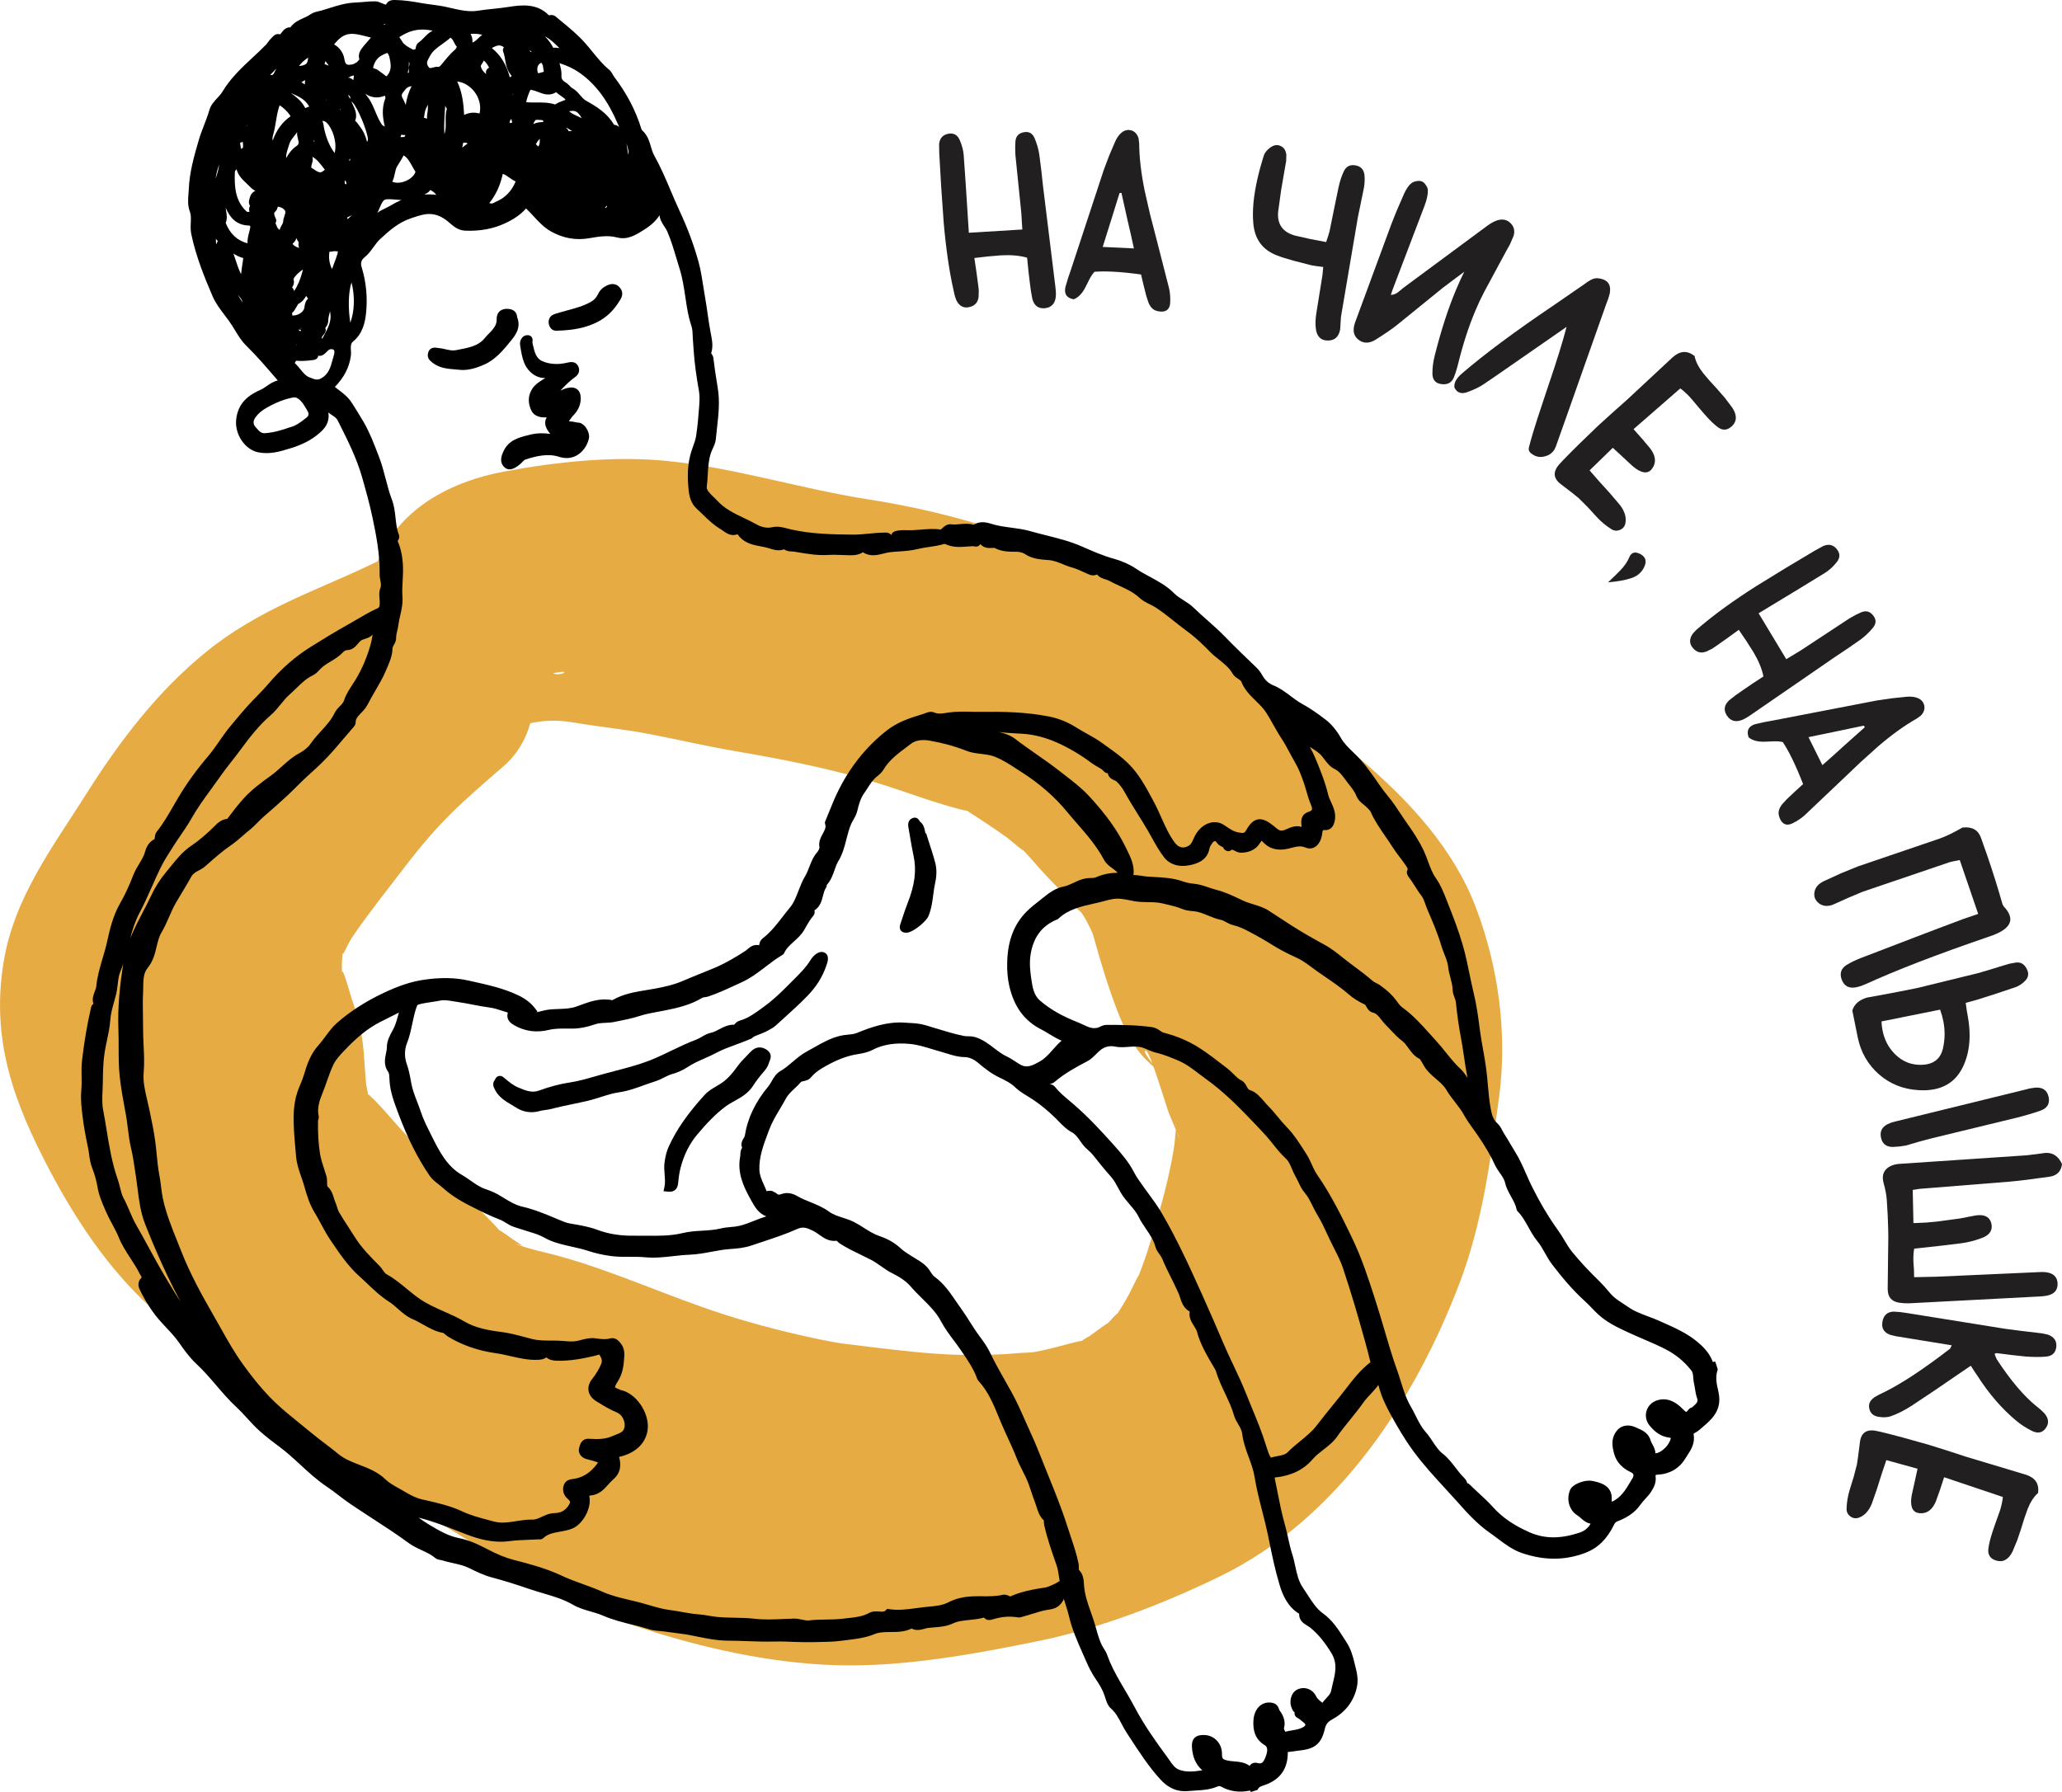 <?xml version="1.0" encoding="UTF-8"?> <!-- Creator: CorelDRAW 2020 (64-Bit) --> <svg xmlns="http://www.w3.org/2000/svg" xmlns:xlink="http://www.w3.org/1999/xlink" xmlns:xodm="http://www.corel.com/coreldraw/odm/2003" xml:space="preserve" width="104.954mm" height="91.224mm" style="shape-rendering:geometricPrecision; text-rendering:geometricPrecision; image-rendering:optimizeQuality; fill-rule:evenodd; clip-rule:evenodd" viewBox="0 0 2511.22 2182.71"> <defs> <style type="text/css"> <![CDATA[ .fil1 {fill:#221F20;fill-rule:nonzero} .fil0 {fill:#E7AB44;fill-rule:nonzero} .fil2 {fill:black;fill-rule:nonzero} ]]> </style> </defs> <g id="Layer_x0020_1">  <path class="fil0" d="M434.51 754.06c4.15,-3.59 15.16,-11.51 -6.66,4.19 -10.51,7.55 -21.01,15.67 -30.87,24.07 -11.7,9.97 -22.6,20.95 -33.08,32.2 -29.58,31.74 -54.34,67.62 -80.62,102.04 -47.91,62.76 -103.64,122.58 -114.54,203.77 -5.66,42.08 -8.56,86.56 2.55,128.11 3.82,14.3 10.33,27.94 15.14,41.91 2.07,6.06 4.05,12.11 5.77,18.28 -4.74,-16.89 0.73,7.31 1.06,12.53 2.56,42.47 9.57,77.84 26.09,116.47 17.02,39.78 44.77,66.78 73.17,98.25 46.98,52.07 95.63,107.03 149.74,151.85 33.22,27.52 67.28,50.88 107.34,67.02 32.74,13.19 67.53,19.47 100.84,31.17 75.02,26.36 148.19,57.22 225.4,76.97 77.73,19.88 157.73,29.42 237.49,37.02 150.31,14.33 331.62,-6.31 434.25,-129.95 48.61,-58.57 78.45,-127.78 100.7,-200.11 22.93,-74.55 50.17,-168.36 31.93,-246.03 -8.62,-36.68 -19.51,-51.6 -31.87,-86.72 -13.75,-39.07 -27.84,-82.67 -59.9,-111.18 -19,-16.91 15.5,46.32 10.03,20.97 -1.25,-5.76 -3.63,-11.6 -5.35,-17.24 -4.41,-14.48 -8.56,-29.04 -13.27,-43.43 -12.67,-38.7 -27.57,-79 -51.33,-112.38 -44.29,-62.21 -102.19,-121.02 -164.16,-165.25 -63.96,-45.64 -131.82,-68.01 -206.14,-91.9 -74.9,-24.08 -149.28,-36.43 -226.16,-51.47 -84.88,-16.61 -157.62,-30.18 -237.26,-39.5 -89.77,-10.5 -169.11,26.83 -248.29,64.41 -61.85,29.35 -132.86,52.76 -196.17,104.47 -58.86,48.06 -104.62,108.07 -144.95,171.97 -41.49,65.72 -88.22,126.62 -101.08,205.72 -15.36,94.48 12.21,169.66 55.66,252.26 35.24,67 79.53,132.25 138.31,180.71 58.37,48.12 101.57,82.16 162.8,130.6 63.99,50.63 132.53,93.82 202.22,136.07 69.42,42.09 137.04,84.29 214.69,110.03 76.04,25.2 160.44,44.01 240.61,46.36 81.5,2.38 167.09,-13.31 246.73,-29.59 74.43,-15.21 153.42,-45.91 221.57,-79.24 142.13,-69.53 236.44,-213.58 290.85,-357.19 27.37,-72.25 37.56,-148.91 47.8,-225.09 10.37,-77.22 -0.28,-158.09 -27.87,-231.17 -53.85,-142.69 -212.09,-232.08 -320.79,-319.35 -123.08,-98.82 -264.77,-154.21 -420.26,-178.55 -81.89,-12.82 -161.37,-38.33 -243.97,-46.65 -64.22,-6.47 -134.6,0.94 -198.09,12.76 -71.34,13.28 -136.83,49.97 -159.58,122.99 -19.71,63.25 23.29,140.91 88.43,155.75 68.79,15.66 134.65,-20.71 155.75,-88.44 -14.63,19.66 -29.25,39.31 -43.87,58.96 11.43,-5.81 8.65,-4.67 -8.35,3.44 8.73,-1.61 17.39,-4.94 26.12,-6.8 28.34,-6.03 7.19,5.61 -0.57,-0.95 1.38,1.16 14.76,-1.44 17.29,-1.66 70.69,-6.06 117.33,-4.73 183.04,11.69 115.05,28.76 246.65,39.15 343.72,86.99 55.36,27.29 80.2,49.47 127.26,86.15 55.67,43.38 101.75,75.91 153.7,122.16 19.78,17.61 42.42,35.73 58.94,56.55 -14.48,-18.25 8.96,20.58 -0.62,-1.75 3.33,7.77 5.5,17.08 7.73,25.09 17.57,63.33 15.76,83.84 6.45,143.12 -18.39,117.19 -54.05,216.15 -129.41,293.72 -9.63,9.92 -19.66,19.41 -30.13,28.45 -26.77,23.11 13.62,-4.93 -16.89,11.84 -11.59,6.37 -22.52,13.54 -34.51,19.25 20.21,-9.63 -24.96,9.27 -21.93,8.14 -63.73,23.69 -124.6,43.8 -191.89,54.85 -103.77,17.03 -222.33,13.26 -329.56,-36.77 -39.47,-18.41 -93.95,-55.05 -137.64,-81.7 -49.87,-30.41 -111.05,-67.02 -149.45,-97.75 -49.95,-39.97 -99.77,-80.07 -149.83,-119.92 15.26,12.15 -19.18,-16.66 -17.16,-14.85 -10.31,-9.3 -20.01,-19.04 -29.18,-29.47 -12.82,-14.56 -29.47,-42.12 -43.83,-68 -12.98,-23.38 -31.05,-50.23 -38.66,-75.91 3.95,13.31 -0.44,-25.96 1.11,-5.51 0.14,-4.67 0.29,-9.33 0.44,-13.99 -1.25,10.41 -0.29,7.67 2.87,-8.24 14.89,-43.4 53.18,-92.65 84.23,-140.37 7.33,-11.27 14.49,-23.38 23.13,-33.71 -10.88,13.02 8.94,-8.25 11.27,-10.71 8.17,-8.59 16.46,-17.11 25,-25.34 -2.32,2.24 31.69,-28.15 16.93,-16.56 25.87,-20.3 32.15,-19.79 57.42,-29.76 37.33,-14.73 72.35,-32.83 108.63,-49.67 49.21,-22.83 76.07,-32.43 118.03,-25.44 37.1,6.18 59.36,7.79 90.55,13.73 34.84,6.63 69.34,14.85 104.31,20.82 61.86,10.56 121.51,22.21 181.48,41.18 30.94,9.78 61.62,21.59 93.04,29.7 32.86,8.48 -10.27,-10.42 15.69,6.13 14.3,9.13 28.16,18.43 42,28.27 0.74,0.53 31.13,26.04 14.97,10.69 9.66,9.18 18.05,19.42 26.95,29.29 9,9.96 18.34,19.38 27.64,29.03 -1.76,-1.83 30.09,34.08 17.92,17.62 7.42,10.03 13.73,22.16 18.52,33.66 -2.73,-6.55 -4.55,-14.71 1.54,6.95 7.67,27.31 16.04,55.03 26.2,81.49 9.15,23.84 18.9,45.75 37.74,63.9 26.89,25.9 -10.51,-13.74 -2.01,-12.7 5.15,0.63 25.09,68.95 28.41,77.08 4.25,10.08 8.51,20.16 12.76,30.24 -3.3,-5.8 -4.8,-12.1 -4.52,-18.9 1.17,0.49 -3.72,39.42 -1.17,20.74 -4.61,33.67 -13.32,67.15 -22.82,99.72 -7.13,24.47 -14.6,49.44 -24.78,72.85 10.04,-23.09 -7.46,13.05 -8.08,14.17 -5.82,10.58 -11.99,21.43 -19.36,31.02 14.92,-19.4 -10.86,9.53 -12.09,10.65 17.69,-16.25 -14.83,8.68 -16.16,9.43 -25.66,14.49 5.87,1.57 -22.44,8.99 -18.37,4.82 -36.64,10.11 -55.57,12.4 20.82,-2.51 -25.82,1.13 -23.33,1 -19.36,1.02 -38.84,1.45 -58.23,0.99 -36.79,-0.89 -73.34,-5.48 -109.86,-9.75 4.79,0.56 -45.97,-5.87 -26.85,-3.09 -19.87,-2.9 -39.6,-7.16 -59.15,-11.64 -30.13,-6.91 -59.99,-14.97 -89.43,-24.37 -68.82,-21.97 -134.93,-53.23 -204.66,-72.13 -12.55,-3.4 -25.31,-5.98 -37.75,-9.83 -14.8,-4.64 -16.14,-5.3 -3.99,-1.98 -7.01,-4.41 -13.84,-9.08 -20.51,-13.99 -28.2,-19.19 10.59,14.14 -13.98,-11.72 -11.8,-12.43 -24.13,-24.46 -36.15,-36.68 -26.22,-26.66 -53.07,-52.69 -78.27,-80.32 -9.71,-10.64 -18.87,-21.76 -28.89,-32.11 -27.16,-28.04 -9.45,1.46 -6.1,1.5 -3.87,-0.05 -8.82,-39.95 -5.81,-16.39 -3.16,-24.69 -2.57,-48.89 -7.61,-73.64 -2.61,-12.82 -6.35,-24.78 -10.68,-37.11 -1.93,-5.53 -13.9,-49.95 -11.62,-27.43 -1.22,-11.99 -0.09,-27.57 1.66,-39.52 -3.7,25.35 1.74,4.16 11.07,-9.46 19.83,-28.95 41.84,-56.48 63.18,-84.33 42.73,-55.74 67.58,-77.19 120.8,-123.2 51.76,-44.75 45.88,-133.17 0,-179.06 -51.32,-51.32 -127.17,-44.86 -179.06,0z"></path> <path class="fil1" d="M1179.91 283.54l65.14 -4 -1.25 -20.35 -7.11 -69.7 -0.18 -2.96c-0.29,-4.81 -0.22,-9.72 0.15,-14.57 0.59,-6.05 3.94,-9.68 10.03,-10.87 0.81,-0.12 1.55,-0.24 2.29,-0.29 4.96,-0.31 8.52,2.08 10.84,7.13 2.78,6.52 4.74,13.08 5.82,19.78l2.43 18.94 2.06 19.04 15.15 123.3c0.28,2.21 0.48,4.21 0.59,5.98 0.16,2.66 0.16,4.97 -0.1,6.84 -1.05,8.31 -5.52,12.89 -13.5,13.61l-0.59 0.04c-7.47,0.46 -12.32,-3.4 -14.45,-11.52l-1.69 -9.41 -1.24 -9.36 -1.83 -15.27 -1.58 -16.03c-9.15,-2.63 -19.76,-3.54 -31.83,-2.87l-16.04 1.36 -16.38 1.9 2.42 16.34 2.03 14.96 0.93 7.89 -0.18 7.96c-0.82,7.26 -4.94,11.52 -12.29,12.79 -0.59,0.11 -1.18,0.22 -1.77,0.26 -5.85,0.36 -10.35,-2.78 -13.36,-9.43l-1.73 -5.24 -1.23 -5.5c-5.39,-23.67 -9.41,-51.5 -12.18,-83.43l-2.96 -42.17 -2.44 -42.13 -0.16 -11.06c0.69,-6.88 4.23,-11.03 10.6,-12.47 0.95,-0.21 1.84,-0.33 2.65,-0.39 5.4,-0.33 9.35,2.25 11.77,7.82 2.76,6.22 4.4,12.29 4.91,18.28l2.64 38.1 3.63 56.69z"></path> <path class="fil1" d="M1380.93 302.59l-3.84 -17.56 -3.94 -16.97 -7.39 -33.17 -2.31 0.26 -10.09 32.41 -10.43 33.21 38 1.82zm8.72 31.75c-12.9,-1.81 -24.58,-2.96 -34.88,-3.45 -8.15,-0.39 -15.42,-0.37 -21.83,0.14 -2.19,2.34 -4.27,5.44 -6.24,9.28l-4.84 9.64c-3.93,7.61 -8.69,12.5 -14.21,14.61 -7.36,-1.32 -10.89,-5.13 -10.58,-11.57 0.06,-1.26 0.27,-2.44 0.55,-3.69l3.1 -10.47 3.54 -10.37 40.15 -121.99 6.37 -16.84 7.11 -16.66c1.84,-4.29 4.08,-7.68 6.73,-10.29 3.04,-3.05 6.45,-4.52 10.08,-4.35 0.82,0.04 1.7,0.16 2.66,0.35 4.54,1.26 7.65,4.52 9.25,9.8l0.74 6.27c0.14,17.23 2.41,36.42 6.68,57.49l6.44 28.22 7.26 28.11 15.95 62.24c1.29,5.63 1.75,11.44 1.46,17.52l-0.05 0.96c-0.54,6.65 -3.9,10.06 -10.22,10.27l-1.56 -0.07c-4.59,-0.22 -8.16,-1.73 -10.77,-4.6 -1.48,-1.63 -2.79,-3.77 -3.92,-6.5l-2.46 -7.47 -3.31 -13 -3.21 -13.59z"></path> <path class="fil1" d="M1603.73 324.19l-6.32 -0.97 -21.7 -5.59c-8.38,-2.28 -15.48,-4.49 -21.28,-6.79 -17.22,-6.86 -26.59,-19.93 -28.12,-39.36 -1.31,-15.05 0.38,-32.91 5.06,-53.6 2.01,-8.9 4.59,-18.27 7.66,-28.15 1.18,-3.53 3.66,-6.78 7.6,-9.76 3.66,-2.74 7.24,-3.76 10.71,-2.97 0.65,0.15 1.36,0.38 2.1,0.78 4.1,1.69 6.49,5.27 7.15,10.74l-0.24 7.78 -1.42 7.97 -4.63 26.86 -3.7 26.76c-1.37,15.12 5.41,24.8 20.42,29.03l18.59 4.21 19.46 3.72 2.41 -7.29 1.77 -6.14 5.43 -26.68 5.5 -26.66 0.28 -1.23c1.56,-6.87 3.62,-12.94 6.21,-18.36 2.98,-6.09 7.91,-8.4 14.8,-6.92l0.29 0.07c5.79,1.31 9.05,5.02 9.89,11.06 0.58,4.85 0.39,10.05 -0.51,15.7l-3.73 18.16 -3.7 18.02 -20.58 121.18 -0.5 7.26 -0.41 7.2c-0.11,0.81 -0.18,1.48 -0.33,2.13 -1.82,8.03 -6.49,12.22 -13.99,12.42 -1.76,0.06 -3.33,-0.07 -4.7,-0.38 -6.3,-1.42 -9.84,-6.26 -10.76,-14.6 -0.6,-5.08 -0.43,-10.89 0.56,-17.59l7.61 -47.4 0.39 -4.09 0.49 -5.52 -7.76 -1z"></path> <path class="fil1" d="M1770.06 340.85l-13.21 9.96 -27.66 22.46 -27.53 22.35c-6.64,5.25 -15.36,11.23 -26.09,17.97 -6.23,3.89 -11.99,4.76 -17.11,2.6 -1.16,-0.49 -2.4,-1.17 -3.62,-2.09 -6.46,-4.74 -7.95,-11.88 -4.48,-21.45l43.79 -118.75c2.48,-6.44 5.19,-13.26 8.16,-20.3 2.39,-5.67 4.96,-11.59 7.73,-17.75 2.83,-6.13 5.74,-10.37 8.88,-12.67 1.58,-1.27 3.71,-2.14 6.31,-2.57 2.6,-0.43 4.8,-0.31 6.51,0.41 1.71,0.72 3.33,2.21 4.85,4.54 1.5,2.17 2.3,4.27 2.36,6.23 0.15,4.81 -1.12,10.87 -3.86,18.33l-36.62 96.19 -2.27 5.96 -2.34 6.9c3.09,-0.06 5.94,-1.11 8.64,-3.12l3.22 -2.67 3.22 -2.67 101.74 -75.25c5.04,-3.75 9.64,-6.24 13.75,-7.4 3.96,-0.99 7.42,-0.81 10.5,0.48 1.84,0.78 3.45,1.94 4.91,3.44 4.1,4.22 5.3,9.39 3.46,15.46l-4.33 10.08 -5.36 9.65 -26.29 48.79c-3.73,7.12 -7.26,14.73 -10.66,22.79 -8.01,19 -15.02,40.59 -20.96,64.8 -1.61,6.48 -3.35,11.95 -5.28,16.53 -2.6,5.99 -7.32,8.58 -14.18,7.86 -1.87,-0.15 -3.49,-0.51 -4.93,-1.11 -4.44,-1.87 -6.72,-5.81 -6.81,-11.72 -0.08,-6.87 0.84,-14.21 2.78,-21.85 7.69,-30.64 16.35,-57.49 26.12,-80.66 3.2,-7.58 6.48,-14.81 9.9,-21.58l-13.22 9.8z"></path> <path class="fil1" d="M1864.25 551.87c-2.21,-1.86 -2.94,-4.22 -2.24,-7.02 2.8,-10.82 6.43,-22.98 10.84,-36.52l12.1 -36.52c10.97,-32.05 18.58,-56.66 22.9,-73.66l-43.5 30.18c-10.32,7.21 -20.06,13.94 -29.1,20.2 -11.62,8.06 -21.31,14.74 -29.07,19.94 -4.83,3.21 -11.25,6.24 -19.26,9.19 -5.1,1.81 -9.19,1.48 -12.25,-1.1 -1.31,-1.1 -2.43,-2.53 -3.32,-4.35 -0.67,-4.15 0.85,-8.39 4.58,-12.82 1.38,-1.65 3.03,-3.26 4.95,-4.85 27.29,-23.47 64.68,-51.23 112.17,-83.28l36.61 -25.22 3.76 -2.75 4.06 -2.4c3.02,-1.63 6.07,-2.26 8.99,-1.93 4.47,0.56 7.89,1.79 10.28,3.79 3.8,3.2 4.98,8.25 3.58,15.22l-1.88 6.27 -2.27 6.04c-6.95,19.45 -17.19,48.33 -30.66,86.71l-15.39 43.65 -15.32 43.22c-0.85,2.29 -1.99,4.33 -3.38,5.98 -2.43,2.89 -5.63,4.85 -9.64,5.94 -6.47,1.82 -12.27,0.54 -17.38,-3.76l-0.17 -0.14z"></path> <path class="fil1" d="M1989.42 522.74l10.79 12.14 9.57 11.43c6.02,8.03 7.26,15.32 3.86,21.92 -1.09,2.03 -2.25,3.63 -3.59,4.8 -3.07,2.68 -6.94,3.1 -11.64,1.2 -3.9,-1.42 -8.36,-4.62 -13.44,-9.54l-9.83 -9.14 -10.98 -10.1c-10.14,9.92 -19.54,19.11 -28.26,27.5l11.5 13.19 12.95 14.29 12.5 14.68c5.74,7.49 7.98,14.79 6.7,22.01 -0.44,2.65 -1.64,4.78 -3.49,6.38 -0.84,0.73 -1.88,1.34 -3.07,1.89 -3.68,1.54 -7.24,1.29 -10.56,-0.83 -6.5,-4.07 -12.52,-9.06 -18,-15l-10.76 -11.77 -11.27 -11.23c-3.38,-2.86 -10.51,-8.45 -21.31,-16.65 -1.65,-1.22 -2.99,-2.41 -4.11,-3.7 -5.17,-5.92 -4.77,-12.47 1.13,-19.68l5.4 -5.89c11.65,-12.03 25.57,-25.74 41.76,-41.14l17.94 -16.33 18.24 -16.21 55.18 -51.37 1.01 -0.88c8.66,-7.55 17.31,-7.91 26.09,-1.11 1.28,6.66 4.8,13.63 10.45,20.9l7.98 9.38 8.46 9.25 9.9 11.35 9.11 12.03c6.09,9.35 5.83,17.06 -1,23.11 -5.31,4.63 -10.74,4.94 -16.35,0.88 -4.61,-3.37 -10.18,-8.74 -16.76,-16.28 -1.95,-2.23 -4.05,-4.64 -6.23,-7.26l-10.79 -12.82c-4.21,-4.49 -8.22,-8.18 -12.18,-11.03l-56.9 49.62z"></path> <path class="fil1" d="M1966.22 701.85l7.09 -7.11c5.15,-5.36 8.75,-10.68 10.92,-15.94 0.81,-2.01 1.92,-3.49 3.16,-4.43 2.43,-1.83 5.71,-1.79 9.82,0.22 2.23,1.11 3.89,2.45 5.1,4.05 2.14,2.84 2.39,6.37 0.68,10.63 -1.73,4.36 -4.35,7.92 -7.96,10.64 -2.43,1.83 -5.23,3.29 -8.45,4.32 -7.28,2.42 -16.67,4.12 -28.2,5.09l7.83 -7.48z"></path> <path class="fil1" d="M2141.74 747l33.67 55.91 17.47 -10.52 58.52 -38.53 2.54 -1.53c4.13,-2.49 8.51,-4.69 12.99,-6.61 5.64,-2.27 10.4,-0.98 14.27,3.87 0.48,0.66 0.93,1.26 1.31,1.89 2.56,4.26 2.1,8.52 -1.31,12.91 -4.5,5.48 -9.41,10.26 -14.85,14.31l-15.67 10.91 -15.93 10.63 -102.32 70.45c-1.83,1.28 -3.51,2.37 -5.03,3.29 -2.29,1.38 -4.33,2.44 -6.11,3.07 -7.86,2.91 -13.99,1.07 -18.31,-5.68l-0.31 -0.51c-3.86,-6.41 -2.68,-12.5 3.53,-18.14l7.56 -5.85 7.72 -5.43 12.69 -8.68 13.48 -8.81c-1.9,-9.33 -6,-19.16 -12.17,-29.55l-8.62 -13.59 -9.25 -13.65 -13.38 9.7 -12.32 8.72 -6.57 4.48 -7.14 3.52c-6.81,2.63 -12.5,0.95 -17.03,-4.98 -0.37,-0.47 -0.74,-0.94 -1.05,-1.45 -3.02,-5.02 -2.32,-10.46 2.19,-16.21l3.85 -3.96 4.31 -3.63c18.49,-15.72 41.32,-32.15 68.34,-49.38l36.02 -22.13 36.23 -21.64 9.73 -5.26c6.42,-2.56 11.74,-1.35 15.95,3.64 0.62,0.75 1.15,1.47 1.57,2.17 2.79,4.64 2.33,9.33 -1.49,14.06 -4.24,5.32 -8.86,9.58 -13.93,12.81l-32.56 19.96 -48.59 29.43z"></path> <path class="fil1" d="M2219.4 931.98l13.47 -11.9 12.9 -11.7 25.37 -22.61 -1.35 -1.89 -33.22 6.96 -34.08 7.06 16.91 34.08zm-23.49 23.08c-4.7,-12.15 -9.38,-22.91 -13.96,-32.15 -3.62,-7.3 -7.19,-13.65 -10.75,-19 -3.11,-0.78 -6.83,-1.08 -11.14,-0.93l-10.78 0.46c-8.56,0.27 -15.15,-1.51 -19.68,-5.3 -2.43,-7.07 -0.83,-12.01 4.95,-14.88 1.13,-0.56 2.26,-0.95 3.49,-1.32l10.65 -2.39 10.78 -1.96 126.1 -24.32 17.82 -2.63 18.01 -1.9c4.65,-0.48 8.69,-0.17 12.27,0.87 4.14,1.17 7.09,3.44 8.7,6.69 0.36,0.73 0.69,1.56 0.99,2.49 1.11,4.58 -0.22,8.89 -4.05,12.86l-5.12 3.7c-14.98,8.51 -30.64,19.84 -46.96,33.82l-21.52 19.37 -21.02 20.03 -46.6 44.23c-4.29,3.86 -9.14,7.1 -14.59,9.8l-0.86 0.43c-6.08,2.77 -10.68,1.5 -13.95,-3.92l-0.69 -1.39c-2.04,-4.12 -2.46,-7.97 -1.23,-11.65 0.7,-2.09 1.94,-4.27 3.77,-6.59l5.32 -5.79 9.74 -9.22 10.31 -9.42z"></path> <path class="fil1" d="M2409.14 1113.14l-22.42 -65.53 -6.11 1.15 -5.97 1.34 -106.09 36.07 -17.48 7.32 -17.32 7.8c-0.75,0.33 -1.5,0.67 -2.27,0.93 -6.1,2.09 -11.39,1.54 -15.94,-1.68 -2.64,-1.99 -4.44,-4.28 -5.33,-6.87 -0.74,-2.17 -0.86,-4.57 -0.43,-7.22 1.12,-5.87 5.15,-10.38 12.16,-13.49l20.19 -9.26 20.57 -8.37 99.75 -33.98c7.41,-2.61 16.62,-7.1 27.57,-13.35 11.46,-1.33 18.97,2.76 22.47,12.3 2.62,7.18 5.16,14.38 7.61,21.54 6.94,20.28 13.22,40.23 18.77,59.89l1.59 2.59c3.55,3.73 5.85,7.25 7.03,10.69 2.64,7.72 -1.11,14.41 -11.26,20 -3.36,1.85 -7.8,3.77 -13.34,5.66l-1.9 0.65c-61.82,21.15 -111.52,40.35 -149.21,57.56 -1.85,0.79 -3.58,1.46 -5.26,2.04 -2.6,0.89 -5.05,1.49 -7.35,1.89 -8.25,1.1 -13.71,-2.28 -16.43,-10.21l-0.07 -0.21c-2.33,-7.28 -0.27,-12.92 6.17,-17 5.32,-3.23 11.23,-6.12 17.76,-8.58 15.15,-5.89 36.01,-13.89 62.43,-23.95l31.89 -12.16 30.63 -11.5 17.61 -6.02z"></path> <path class="fil1" d="M2291.37 1244.18c0.18,3.9 0.62,7.59 1.32,11.08 2.24,11.12 7.06,20.44 14.5,28.09 9.55,9.88 21.13,14.44 34.66,13.6 1.79,-0.13 3.57,-0.34 5.24,-0.67 10.1,-2.03 16.42,-8.22 18.97,-18.49 2.71,-11.36 2.91,-22.75 0.58,-34.31 -0.91,-4.51 -2.21,-9.09 -3.88,-13.67l-71.39 14.36zm-35.5 -13.28c2.32,-7.65 8.16,-12.84 17.56,-15.72l30.49 -5.61 30.63 -6.01 74.47 -18.23 15.43 -4.54 15.31 -4.74 7.65 -2.22 7.81 -1.42c5.77,-0.63 10.05,1.84 12.94,7.53 0.83,1.5 1.34,2.91 1.61,4.22 0.79,3.92 -0.39,7.49 -3.54,10.62 -3.57,3.67 -7.58,6.29 -11.9,7.77l-22.68 7.59 -22.88 7.33 -6.95 1.93 -7.88 2.19 1.3 9.12 1.48 8.48c2.85,16.44 2.65,31.23 -0.57,44.52 -6.04,24.51 -19.41,38.85 -40.21,43.04 -5.89,1.19 -12.39,1.59 -19.44,1.11 -18.44,-1.05 -34.46,-7.36 -48.01,-19.08 -13.5,-11.81 -22.18,-26.78 -25.98,-44.93l-6.63 -32.93zm57.67 165.56l-8.58 0.59c-7.97,-0.14 -12.67,-3.95 -14.16,-11.37l-0.17 -0.87c-1.24,-6.93 1.56,-12.19 8.36,-15.6l5.03 -2.07 5.47 -1.4 155.34 -38.14 6.91 -1.77 7.12 -1.06c9.05,-0.53 14.45,3.37 16.1,11.59l0.13 0.66c1.33,7.75 -2.14,13.06 -10.34,15.92 -8.77,3.05 -18.48,5.91 -29.14,8.58l-104 25.24 -14.86 3.97 -15.35 4.53 -7.85 1.2z"></path> <path class="fil1" d="M2495.82 1433.33c-19.89,2.87 -36.17,4.93 -48.83,6.02l-109 8.72 -3.99 0.6 -4.58 0.77 0.87 40.33 4.01 -0.09c7.34,-0.16 15.56,-0.71 24.59,-1.72l28.03 -3.79 9.38 -1.83 9.31 -1.76c1.7,-0.26 3.33,-0.44 4.74,-0.47 8.01,-0.17 12.9,3.06 14.67,9.62 0.4,1.47 0.58,2.81 0.61,3.99 0.14,6.45 -3.91,11.21 -12.15,14.28 -8.09,3.07 -16.28,5.17 -24.49,6.31l-28.41 3.43 -29.31 3.15c-0.81,3.65 -1.16,8.33 -1.04,13.97l0.06 2.82 0.63 8.81 0.2 9.2 27.58 -0.59 126.87 -5.69 1.04 -0.02c3.04,-0.06 5.87,0.24 8.33,0.86 7.09,1.85 10.75,6.37 10.9,13.42l0.01 0.52c-0.08,6.6 -3.33,10.98 -9.74,13.11 -3.17,1.03 -7.31,1.64 -12.49,1.9l-158.48 8.3 -1.11 0.02c-3.71,0.08 -7.5,-0.21 -11.44,-0.79 -8.86,-1.52 -13.42,-6.76 -13.62,-15.8l-0.04 -1.78 0.75 -61.73c0.01,-3.19 -0.06,-6.38 -0.13,-9.71 -0.23,-10.98 -0.79,-23.05 -1.74,-36.23 -0.43,-6 -1.68,-12.65 -3.77,-20.02 -0.64,-2.36 -0.99,-4.5 -1.03,-6.43 -0.14,-6.45 2.87,-11.34 9.11,-14.51 3.23,-1.63 6.77,-2.52 10.55,-2.82l155.17 -10.45 10.95 -1.28 11.09 -1.5c0.74,-0.09 1.48,-0.18 2.14,-0.2 8.53,-0.18 14.93,4.35 19.21,13.61 -1.07,9 -6.22,14.16 -15.39,15.46z"></path> <path class="fil1" d="M2430.39 1652.57l1.49 3.32c16.77,25.6 32.87,44.63 48.3,57.03l4.91 4.01 4.61 4.5c3.55,4.1 5,8.16 4.36,12.12 -0.31,1.9 -1.05,3.74 -2.32,5.56 -3.06,4.54 -6.96,6.39 -11.72,5.63 -1.68,-0.27 -3.47,-0.86 -5.28,-1.75 -6.75,-3.34 -13.02,-7.35 -18.79,-12.1 -17.51,-14.45 -33.48,-32.87 -47.9,-55.31l-3.58 -5.31 -2.04 -3.18 -2.29 -3.52 -14.5 9.84 -28.35 19.41 -28.6 19.07c-9.15,5.96 -17.81,10.36 -26,13.17 -4.13,1.37 -8.9,1.65 -14.25,0.79l-1.25 -0.2c-6.13,-1.13 -9.7,-4.63 -10.78,-10.52 -0.3,-1.4 -0.31,-2.75 -0.09,-4.15 0.56,-3.51 2.86,-6.6 6.82,-9.27l5.53 -3.09 5.86 -2.81c21.12,-10.35 47.9,-27.98 80.31,-52.98 0.09,-0.06 0.84,-1.44 2.1,-4.17l-68.22 -11.1 -6.86 -1.7c-7.44,-2.77 -10.59,-7.93 -9.36,-15.62l0.17 -1.02c1.56,-7.41 6.02,-11.28 13.35,-11.6l7.95 0.53 8.01 1.13 119.64 19.21 19.79 2.58 19.83 2.36 6.33 0.79 6.09 1.35c7.64,2.5 11.14,7.35 10.68,14.41 -0.01,0.52 -0.09,1.04 -0.19,1.62 -1.06,6.59 -5.24,10.2 -12.48,10.84 -7.09,0.66 -15.56,0.58 -25.43,-0.18l-17.42 -1.9 -17.38 -2.19 -2.31 0.83 1.23 3.58z"></path> <path class="fil1" d="M2367.65 1799.34l-5.04 15.44 -5.03 14.04c-3.89,9.25 -9.56,13.99 -16.97,14.4 -2.3,0.09 -4.27,-0.11 -5.96,-0.67 -3.86,-1.3 -6.18,-4.42 -6.91,-9.45 -0.74,-4.08 -0.23,-9.54 1.45,-16.41l2.92 -13.1 3.18 -14.58c-13.69,-3.74 -26.36,-7.22 -38.01,-10.51l-5.58 16.59 -5.8 18.4 -6.35 18.2c-3.57,8.74 -8.74,14.35 -15.62,16.89 -2.51,0.95 -4.95,0.99 -7.27,0.21 -1.05,-0.35 -2.11,-0.94 -3.18,-1.7 -3.18,-2.4 -4.77,-5.59 -4.62,-9.53 0.23,-7.67 1.5,-15.38 3.86,-23.11l4.73 -15.23 4.01 -15.39c0.76,-4.36 1.98,-13.34 3.61,-26.8 0.22,-2.04 0.57,-3.8 1.12,-5.41 2.51,-7.45 8.35,-10.41 17.56,-8.96l7.8 1.68c16.26,3.98 35.13,9.08 56.59,15.27l23.15 7.24 23.2 7.57 72.2 21.69 1.27 0.43c10.89,3.66 15.57,10.95 14.13,21.96 -5.1,4.47 -9.34,11.02 -12.76,19.57l-4.07 11.62 -3.71 11.97 -4.8 14.27 -5.78 13.94c-5,9.98 -11.79,13.64 -20.46,10.81 -6.68,-2.25 -9.69,-6.78 -9.02,-13.67 0.58,-5.68 2.4,-13.2 5.59,-22.69 0.95,-2.81 1.96,-5.84 3.12,-9.04l5.62 -15.79c1.75,-5.91 2.91,-11.22 3.38,-16.08l-71.56 -24.06z"></path> <path class="fil2" d="M265.28 293.66c-0.03,0.02 -0.04,0.06 -0.07,0.09 -0.94,1.33 -1.35,2.7 -1.46,4 -0.89,-1.88 -0.9,-3.93 -0.8,-6.78 0.72,0.93 1.49,1.83 2.33,2.68zm1224.46 1342.11c-7.69,-18.18 -16.21,-37.65 -26.03,-59.53 -15.37,-34.25 -30.71,-67.6 -49.23,-99.26 -4.52,-7.72 -9.98,-15.15 -15.25,-22.34 -1.84,-2.51 -3.69,-5.03 -5.49,-7.55l-1.94 -2.7c-3.84,-5.32 -7.81,-10.81 -10.81,-16.7 -6.47,-12.65 -16.03,-23.4 -24.47,-32.88 -14.7,-16.5 -30.79,-33.94 -48.94,-49.65 -1.75,-1.52 -3.52,-3.01 -5.3,-4.5 -6.4,-5.38 -12.44,-10.45 -17.39,-16.72 -1.85,-2.35 -4.42,-3.19 -6.64,-3.66 1.95,-0.2 4.14,-0.72 6.03,-2.34 12.11,-10.45 26.32,-18.2 39.83,-25.23 4.28,-2.23 7.52,-5.49 10.66,-8.63 2.09,-2.11 4.08,-4.1 6.28,-5.71 4.79,-3.5 10.75,-4.82 16.38,-3.65 5.89,1.24 11.5,0.83 16.91,0.42 5.23,-0.39 10.17,-0.76 15.06,0.37 2.91,0.68 5.64,1.86 8.52,3.12 3.09,1.35 6.28,2.73 9.88,3.57 9.61,2.21 19.15,6.25 27.57,9.82 9.02,3.83 16.65,9.67 24.74,15.84 2.86,2.19 5.71,4.36 8.64,6.46 19.55,13.99 36.33,30.51 50.17,44.82 8.15,8.44 15.49,16.05 22.55,23.82 3.11,3.42 6.08,7.15 8.96,10.77 4.73,5.93 9.62,12.07 15.54,17.44 3.44,3.11 5.41,7.78 7.5,12.73 1.25,2.97 2.55,6.05 4.24,8.96 1.25,2.15 2.34,4.46 3.5,6.89 2.12,4.48 4.31,9.11 7.68,13.04 4.07,4.75 6.8,10.26 9.67,16.1 1.77,3.6 3.61,7.3 5.8,10.86 4.63,7.53 8.48,15.85 12.21,23.91 1.23,2.64 2.45,5.28 3.71,7.91 1.54,3.23 3.17,6.43 4.79,9.63 4.03,7.93 7.84,15.42 10.51,23.5 5.05,15.27 9.55,29.5 13.76,43.5 4.16,13.85 8.14,28.03 11.98,41.75l0.96 3.43c2.66,9.46 4.69,17.25 6.39,24.5 0.07,0.33 0.17,0.66 0.27,1 0.04,0.12 0.07,0.24 0.11,0.35 -11.87,8.96 -20.78,20.52 -29.41,31.7 -2.46,3.19 -4.91,6.37 -7.44,9.5l-6.54 8.08c-7.35,9.05 -14.93,18.41 -22.17,27.84 -5.55,7.24 -12.5,12.92 -19.86,18.93 -5.18,4.22 -10.53,8.58 -15.35,13.56 -2.96,3.06 -7.34,3.85 -12.4,4.78 -2.53,0.46 -5.13,0.94 -7.71,1.75 -0.13,0.04 -0.25,0.08 -0.39,0.13 -2.26,-3.27 -3.48,-7.18 -4.56,-10.65 -0.48,-1.55 -0.93,-2.99 -1.41,-4.24 -4.85,-15.81 -10.79,-30.19 -16.55,-44.1 -2.46,-5.95 -4.9,-11.86 -7.23,-17.81 -4.79,-12.23 -10.44,-24.2 -15.9,-35.77 -4.19,-8.86 -8.52,-18.02 -12.38,-27.15zm-982.36 -409.25c0.73,-2.02 0.89,-2.48 2.64,-3.03 0.27,-0.08 0.57,-0.17 0.93,-0.26 4.56,-1.22 9.16,-1.9 14.04,-2.62 3.42,-0.51 6.97,-1.02 10.48,-1.76 5.48,-1.13 11.12,-0.17 17.08,0.85 1.75,0.3 3.5,0.6 5.25,0.84 5.89,0.83 11.89,1.99 17.7,3.12 6.62,1.28 13.45,2.6 20.3,3.48 5.65,0.73 10.96,2.46 16.59,4.31 1.99,0.65 3.99,1.3 6.11,1.95 -2.81,9.45 4.94,13.81 8.26,15.68 12.89,7.27 26.64,9.02 42.03,5.34 7.07,-1.7 15,-1.61 22.66,-1.55 1.94,0.03 3.88,0.04 5.8,0.03 8.47,-0.02 17.34,-1.72 27.14,-5.16 4.13,-1.44 8.43,-1.66 12.97,-1.87 3.51,-0.17 7.14,-0.35 10.86,-1.11 1.78,-0.37 3.56,-0.73 5.34,-1.09 8.02,-1.61 16.34,-3.24 24.46,-5.89 7.96,-2.62 16.59,-4.17 24.91,-5.71 2.41,-0.45 4.83,-0.9 7.23,-1.38 14.18,-2.78 30.53,-6.49 45.07,-15.26 0.82,-0.5 1.71,-0.62 3.23,-0.82 1.18,-0.14 2.54,-0.34 3.97,-0.78 10.95,-3.58 21.38,-8.41 31.49,-13.08 2.96,-1.38 5.93,-2.75 8.92,-4.09 11.16,-5.03 20.64,-12.28 29.81,-19.29 6,-4.6 12.21,-9.35 18.7,-13.28l0.31 -0.16c0.89,-0.45 2.55,-1.28 3.39,-3.17 2.46,-5.49 6.96,-9.56 11.72,-13.86 4.58,-4.13 9.32,-8.41 12.7,-14.31l1.43 -2.52c2.82,-4.96 5.73,-10.1 9.43,-14.31 1.42,-1.61 2.06,-3.72 1.76,-5.8 -0.06,-0.36 -0.14,-0.72 -0.25,-1.07 7.03,-4.38 8.89,-11.7 10.43,-17.77 0.93,-3.64 1.8,-7.08 3.59,-9.61 0.88,-1.25 1.02,-2.57 1.01,-3.57 5.01,-5.41 7.26,-11.83 9.44,-18.06 1.41,-4.01 2.73,-7.8 4.74,-11.09 5.19,-8.54 7.54,-17.8 9.81,-26.76 1.63,-6.4 3.17,-12.44 5.65,-18.2 0.76,-1.74 1.72,-3.44 2.75,-5.23 1.89,-3.32 3.85,-6.74 4.85,-11.05 1.71,-7.29 4.02,-15.53 8.31,-21.37 1.64,-2.24 3.12,-4.57 4.56,-6.83 3.09,-4.87 6.02,-9.47 10.31,-12.92 3.42,-2.73 6.66,-5.5 8.81,-9.12 6.84,-11.51 17.24,-19.28 28.27,-27.51 1.82,-1.36 3.64,-2.72 5.43,-4.09 5.07,-3.87 13.12,-5.19 22.1,-3.63 16.51,2.88 31.19,6.93 44.87,12.38 5.97,2.38 12.16,3.12 18.15,3.83 5.82,0.69 11.32,1.35 16.54,3.4 9.51,3.74 17.74,9.1 26.46,14.78 1.97,1.28 3.96,2.57 5.95,3.84 21.91,13.94 40.58,30.2 55.49,48.32 4.08,4.96 8.36,9.87 12.49,14.62 11.73,13.47 23.87,27.42 32.3,43.42 2.79,5.3 7.18,8.51 11.07,11.34 0.9,0.67 1.82,1.34 2.7,2.02 1.17,0.92 2.19,1.9 3.14,3.07 -9.47,0.02 -18.05,1.84 -26.51,5.56 -1.63,0.71 -3.86,0.77 -6.22,0.82 -1.84,0.03 -3.74,0.07 -5.73,0.4 -5.66,0.94 -10.48,3.22 -15.15,5.43 -4.08,1.93 -7.93,3.75 -12.04,4.54 -9.55,1.82 -17.51,7.5 -24.68,13.34 -1.88,1.53 -3.78,3.01 -5.68,4.5 -4.85,3.79 -9.87,7.72 -14.5,12.34 -15.54,15.55 -23.15,35.17 -23.92,61.76 -0.31,10.75 0.53,20.33 2.57,29.28 5.77,25.28 18.54,42.58 39.04,52.91 3.2,1.61 6.27,3.5 9.52,5.48 4.77,2.91 9.66,5.9 15.13,8.1 -3.97,3.4 -7.38,7.24 -10.69,10.99 -4.91,5.54 -9.55,10.78 -15.63,14.25 -8.5,4.85 -15.57,8.26 -22.75,4.59 -2.51,-1.28 -4.95,-2.89 -7.53,-4.58 -3.18,-2.09 -6.47,-4.25 -10.1,-5.93 -5.48,-2.54 -10.31,-6.23 -15.42,-10.14 -6.88,-5.25 -13.99,-10.69 -23.12,-13.48 -3.2,-0.98 -6.15,-1.02 -8.75,-1.06 -1.74,-0.02 -3.38,-0.04 -4.89,-0.35 -11.78,-2.36 -23.52,-5.98 -34.88,-9.47 -4.04,-1.24 -8.08,-2.48 -12.13,-3.68 -6.89,-2.03 -13.65,-2.4 -20.19,-2.76 -1.66,-0.09 -3.33,-0.18 -5,-0.31 -21.45,-1.56 -41.27,5.66 -58.17,12.53 -3.23,1.32 -7.03,1.71 -11.05,2.12 -3.15,0.31 -6.41,0.64 -9.66,1.44 -11.7,2.88 -21.76,8.58 -31.49,14.1 -2.87,1.63 -5.74,3.26 -8.66,4.82 -6.69,3.57 -12.23,8.31 -17.59,12.87 -4.85,4.13 -9.41,8.03 -14.65,11.02 -5.39,3.08 -8.22,8.03 -10.71,12.39 -1.29,2.25 -2.51,4.38 -3.98,6.14 -16.08,19.32 -25.5,39.1 -28.8,60.45 -0.1,0.65 -0.79,1.82 -1.4,2.85 -1.45,2.45 -4.1,6.95 -1.78,11.69 -1.98,2.66 -2.12,5.81 -2.2,7.98 -0.04,0.93 -0.08,1.82 -0.22,2.55 -3.89,20.31 4.28,37.22 12.97,52.8l0.69 1.23c3.96,7.13 8.44,15.22 18.09,19 -5.03,1.51 -9.91,3.45 -14.69,5.34 -6.2,2.46 -12.06,4.77 -18.22,6.24 -3.33,0.78 -6.72,1.08 -10.31,1.4 -3.92,0.34 -7.96,0.71 -12.1,1.74 -7.23,1.79 -15.08,2.26 -22.68,2.72 -7.81,0.46 -15.88,0.95 -23.57,2.84 -14.72,3.61 -29.8,3.45 -44.4,3.28 -4.94,-0.05 -10.04,-0.11 -15.08,-0.02 -16.32,0.29 -31.41,-2.14 -44.84,-7.21 -9.83,-3.71 -20.33,-5.49 -30.49,-7.2l-2.62 -0.45c-4.63,-0.79 -8.83,-2.59 -13.29,-4.5 -1.01,-0.44 -2.03,-0.88 -3.07,-1.31l-2.13 -0.89c-12.56,-5.22 -25.54,-10.62 -39.38,-13.75 -8.58,-1.93 -16.57,-6.85 -24.3,-11.6l-3.06 -1.88c-5.23,-3.18 -10.74,-5.67 -17.35,-7.84 -6.66,-2.19 -12.43,-6.22 -18.54,-10.5 -3.43,-2.4 -6.98,-4.89 -10.75,-7.06 -18.34,-10.55 -27.76,-29.5 -36.89,-47.83l-1.54 -3.09c-4.21,-8.44 -8.57,-17.17 -11.5,-26.11 -1.34,-4.08 -2.89,-8.09 -4.39,-11.98 -2.93,-7.6 -5.71,-14.78 -7.13,-22.61l-0.36 -1.97c-1.28,-7.04 -2.59,-14.33 -5.18,-21.54 -2.89,-8.05 -2.8,-17.39 0.23,-24.98 3.17,-7.94 4.91,-16.18 6.59,-24.14 1.5,-7.07 2.91,-13.75 5.23,-20.25zm1208.63 -157.6c2.71,3.38 5.01,7.02 7.44,10.89 2.39,3.8 4.87,7.73 7.81,11.45 2.04,2.58 3.41,6.49 4.86,10.64 0.77,2.19 1.57,4.47 2.51,6.64 6.03,13.95 12.25,28.37 16.61,43.14 1.05,3.59 2.43,7.1 3.77,10.49 2.11,5.37 4.1,10.42 4.58,15.08 0.5,4.85 1.7,9.39 2.85,13.79 1.33,5.06 2.58,9.82 2.7,14.65 0.09,3.61 1.23,6.63 2.25,9.32 0.75,1.98 1.46,3.87 1.65,5.75 1.54,15.3 3.65,30.08 6.29,43.92 1.43,7.51 2.57,15.28 3.68,22.78 1.24,8.39 2.51,16.95 4.2,25.55 -2.37,-3.79 -4.89,-7.66 -8.43,-10.9 -6.52,-5.97 -12.21,-13.07 -17.72,-19.94 -3.8,-4.74 -7.74,-9.65 -11.98,-14.24 -2.63,-2.86 -5.23,-5.76 -7.83,-8.66 -10.1,-11.29 -20.55,-22.94 -33.44,-32.15 -2.69,-1.93 -4.92,-5.02 -7.29,-8.29l-0.45 -0.62c-4.33,-5.98 -10.39,-11.67 -19.07,-17.93 -1.57,-1.13 -3.22,-1.98 -4.83,-2.79 -1.8,-0.91 -3.49,-1.77 -4.79,-2.91 -6.89,-6.08 -14.31,-11.6 -21.47,-16.95 -4.87,-3.63 -9.9,-7.38 -14.67,-11.23 -5.71,-4.62 -13.52,-10.94 -21.95,-15.51 -15.98,-8.68 -28.72,-16.11 -40.1,-23.38 -4.88,-3.12 -9.71,-6.29 -14.55,-9.46 -4.63,-3.02 -9.24,-6.05 -13.87,-9.01 -5.62,-3.61 -12.04,-5.58 -18.26,-7.49 -4.41,-1.36 -8.59,-2.65 -12.49,-4.47l-4.51 -2.12c-8.79,-4.16 -17.88,-8.47 -27.49,-10.87 -3.28,-0.82 -6.48,-1.91 -9.87,-3.06 -6.01,-2.04 -12.23,-4.16 -18.97,-4.68 -4.1,-0.31 -8.68,-1.35 -13.99,-3.17 -10.97,-3.72 -22.05,-4.31 -32.76,-4.88 -3.07,-0.16 -6.15,-0.32 -9.21,-0.56 -2.1,-0.16 -4.2,-0.5 -6.44,-0.84 -3.33,-0.52 -6.74,-1.06 -10.37,-1.06 1.48,-11.67 -3.55,-21.78 -7.99,-30.75 -0.56,-1.12 -1.11,-2.23 -1.65,-3.34 -9.71,-20.07 -23.88,-39.86 -44.62,-62.24 -8.84,-9.54 -19.23,-17.55 -29.28,-25.31 -2.12,-1.64 -4.24,-3.27 -6.35,-4.92 -9.27,-7.26 -19.02,-14.07 -28.44,-20.66 -8.56,-5.99 -17.4,-12.18 -25.79,-18.63 -5.65,-4.34 -12.89,-6.8 -19.77,-8.36 7.46,1 14.94,1.39 22.24,1.78 1.93,0.1 3.84,0.2 5.77,0.31 14.24,0.84 28.72,4.51 43.05,10.91 14.55,6.51 28.47,14.79 42.53,25.31 2.04,1.52 4.18,2.72 6.25,3.87 2.99,1.67 5.81,3.25 7.83,5.57 1.36,1.57 3.14,2.42 5.01,2.55 0.62,5.33 5.71,7.55 7.95,8.53 0.89,0.39 2.01,0.88 2.39,1.22 4.69,4.3 8.13,9.65 10.19,13.38 5.17,9.34 10.86,18.47 16.35,27.31 3.97,6.38 8.08,12.97 11.92,19.55 1.72,2.95 3.38,5.92 5.03,8.92 4.45,8.02 9.05,16.32 14.92,23.76 6.69,8.47 17.74,11.89 30.34,9.37 6.61,-1.33 22.08,-4.43 24.8,-20.87 0.28,-1.69 1.41,-3.36 2.73,-5.29l0.53 -0.78c1.05,-1.56 2.19,-2.45 3.16,-2.43 0.78,0.01 1.65,0.64 2.3,1.67 1.76,2.78 4.25,4.02 6.08,4.93 1.64,0.81 1.91,1.03 2,1.35 0.72,2.62 3.32,3.69 4.4,4.02 2.4,0.74 3.99,-0.19 4.75,-0.84 1.16,-1 1.44,-1.11 4.74,0.61 2.08,1.08 4.67,2.43 7.77,2.33 6.67,-0.22 16.27,-1.64 22.62,-11.36 0.4,-0.63 1.43,-2.2 2.22,-3.2 1,0.83 2.44,2.23 3.4,3.17 6.18,6.04 14.62,8.57 24.4,7.31 3.01,-0.38 5.85,-1.11 8.58,-1.82 6.04,-1.56 11.26,-2.91 17.16,-0.4 3.8,1.61 7.76,1.46 11.12,-0.43 4.7,-2.63 7.93,-8.25 9.06,-15.82l0.12 -0.77c0.64,-4.41 0.65,-4.4 3.71,-4.24 2.45,0.14 10.57,-0.46 11.96,-13.88 0.81,-7.79 -2.17,-14.27 -4.79,-19.99 -1.45,-3.14 -2.81,-6.11 -3.54,-9.14 -3.83,-15.82 -9.92,-30.9 -15.84,-44.99 -1.8,-4.29 -3.98,-8.72 -6.6,-13.37 0.25,0.16 0.49,0.31 0.73,0.46 4.05,2.56 7.88,4.96 11.22,7.91 2.14,1.9 3.96,4.31 5.88,6.86 3.18,4.24 6.79,9.03 12.54,11.84 5.4,2.63 8.99,7.5 12.79,12.66 0.72,0.99 1.44,1.96 2.16,2.9 0.78,1.02 1.59,2.05 2.4,3.1 3.48,4.43 7.07,9.02 8.82,13.55 2.13,5.5 5.83,8.48 9.11,11.12 1.28,1.03 2.49,2.01 3.5,3.06 0.51,0.52 1.03,1.03 1.55,1.54 1.47,1.44 2.73,2.68 3.38,4.12 4.79,10.77 11.42,20.41 17.84,29.73 2.95,4.29 6.01,8.72 8.8,13.15 2.66,4.23 5.77,8.32 8.78,12.28 2.4,3.17 4.9,6.45 7.09,9.71l0.55 0.81c1.94,2.8 2.43,3.9 1.69,5.29 -1.93,3.63 1.08,7.85 2.04,9.06zm-1355.46 -629.47c0.02,-0.03 0.03,-0.05 0.03,-0.07 6.08,0.52 12.5,0.29 19.58,-0.71 0.22,-0.03 0.45,-0.05 0.67,-0.07 1.44,-0.13 3.86,-0.34 5.57,-2.46 0.51,-0.62 1.05,-1.56 1.27,-2.86 0,0 0.01,0 0.01,0 2.2,0.56 4.58,-0.01 6.69,-1.61 1.65,-1.24 3.24,-2.7 4.74,-4.34 2.94,-3.2 6.19,-1.88 7.44,-1.17 0.62,0.35 1.01,3.27 0.3,5.62 -0.59,1.93 -1.11,3.88 -1.65,5.84 -2.63,9.79 -4.91,18.25 -14.35,23.39 -4.38,2.38 -7.87,1.01 -11.92,-0.58 -0.67,-0.26 -1.33,-0.52 -1.96,-0.75 -4.41,-1.61 -7.74,-5.67 -11.25,-9.97 -2.11,-2.58 -4.28,-5.23 -6.84,-7.58 0.77,-0.94 1.28,-1.93 1.65,-2.68zm-97.99 -222.14c0.83,-5.71 2.3,-11.36 4.44,-16.97 -0.81,5.21 -1.96,10.27 -3.81,15.19 -0.22,0.59 -0.44,1.18 -0.63,1.77zm33.31 -42.26c0.43,4.9 0.01,5.27 -1.53,5.83 -0.4,0.14 -0.7,0.25 -0.93,0.3 -0.09,-0.34 -0.2,-0.88 -0.26,-1.69 0.02,-1.04 -0.2,-2.02 -0.41,-2.98 -0.14,-0.67 -0.45,-2.09 -0.31,-2.47 0.01,0 0.27,-0.33 1.51,-0.72 0.77,-0.23 1.35,-0.35 1.77,-0.42 0.03,0.7 0.09,1.42 0.16,2.16zm5.08 -23.16c-0.16,0.67 -0.32,1.28 -0.46,1.79 -0.12,-0.04 -0.25,-0.08 -0.37,-0.13 0.27,-0.56 0.55,-1.11 0.84,-1.66zm33.17 -63.62c-1.39,2.98 -2.21,3.23 -4.21,3.13 -0.3,-0.01 -0.61,-0.02 -0.91,-0.02 2.59,-2.58 5.07,-5.25 7.48,-7.9 -0.81,1.55 -1.6,3.15 -2.35,4.79zm112.8 -36.92c-1.45,1.61 -2.87,3.22 -4.19,4.89l-0.25 0.32c-3.13,3.96 -6.97,8.81 -4.84,15.83 -0.85,1.27 -2.71,3.23 -3.48,3.69 -0.55,0.28 -1.08,0.58 -1.6,0.88 -1.08,0.62 -1.94,1.11 -2.9,1.33 -3.79,0.88 -6.26,0.88 -7.56,0 -1.6,-1.08 -2.37,-4.17 -2.74,-6.58 -1.12,-7.28 -5.84,-13.91 -12.47,-17.61 12.59,-15.85 21.35,-14.4 39.85,-9.61l1.66 0.45c1.25,0.34 2.32,0.59 3.29,0.74 -1.45,1.95 -3.1,3.79 -4.78,5.67zm21.97 -21.74c-0.32,0.27 -0.7,0.34 -1.67,0.01l0.09 -0.37c0.73,-0.05 1.48,-0.11 2.22,-0.18 -0.22,0.18 -0.43,0.35 -0.64,0.54zm47.41 16.34c-2.08,2.14 -4.03,4.17 -6.24,5.64 -3.12,2.08 -3.6,5.44 -3.87,7.46 -0.04,0.24 -0.08,0.52 -0.12,0.79 -1.06,0.03 -1.91,0.4 -2.57,0.83 -0.38,-0.19 -0.75,-0.39 -1.13,-0.59 -4.2,-2.18 -8.16,-4.24 -11.24,-7.58 -0.35,-0.37 -0.73,-1.01 -1.13,-1.68 -0.38,-0.63 -0.76,-1.26 -1.18,-1.85 -0.51,-0.72 -1.87,-2.63 -2.5,-3.81 0.91,-0.63 2.54,-1.56 4.02,-2.41l0.64 -0.35c10.96,-6.25 22.16,-7.87 35.23,-5.15 0.25,0.05 0.49,0.09 0.73,0.12 -4.46,2.2 -7.75,5.58 -10.64,8.58zm38.38 14c-6.14,5.3 -11.15,11.46 -16,17.42l-0.42 0.52c-1.81,2.21 -2.75,3.27 -4.22,3.62 -2.62,-0.43 -5.03,0.24 -7.01,0.78 -3.42,0.95 -4.03,1.11 -5.62,-1.52 -2.3,-3.82 -1.4,-5.83 1.06,-10.42 0.34,-0.63 0.69,-1.28 1.03,-1.95 3.22,-6.3 8.88,-10.32 14.88,-14.59 3.38,-2.4 6.87,-4.87 10.06,-7.87 0.24,0.13 0.6,0.33 1.1,0.67 1.37,0.94 2.23,2.65 3.22,4.63 0.9,1.8 1.96,3.9 3.63,5.76 -0.53,1.18 -1.24,2.5 -1.7,2.92zm60.47 12.75c1.07,6.16 2.29,13.13 7.43,19.04 0.18,0.2 0.43,0.49 0.65,0.77 -0.03,0.03 -0.06,0.05 -0.1,0.08 -0.98,0.78 -1.68,1.28 -2.18,1.6 -0.27,-0.7 -0.63,-1.81 -1.09,-3.56l-0.06 -0.18c-3.95,-12.89 -10.5,-23.23 -19.46,-30.72 -0.58,-0.48 -1,-0.88 -1.31,-1.19 0.43,-0.27 1.05,-0.62 1.92,-1.06 5.52,-2.8 8.7,-2.84 12.68,0.1 -1.55,2.14 -1.32,4.2 -0.73,5.68 1.12,2.87 1.68,6.07 2.27,9.45zm58.56 -14.6c-0.14,-0.32 -0.29,-0.62 -0.44,-0.89 -2.82,-5.16 -6.09,-9.47 -9.78,-12.92 6.52,3.18 11.78,8.36 17.35,13.83 0.15,0.14 0.31,0.3 0.46,0.45 -2.45,-0.38 -4.97,-0.6 -7.59,-0.47zm74.05 93.84c-8.17,-14.12 -21.24,-22.17 -33.94,-29.22 -2.75,-1.53 -4.93,-4.04 -7.23,-6.71 -2.71,-3.15 -5.78,-6.7 -10.26,-9.04 -0.53,-0.29 -1.42,-1.22 -2.2,-2.03 -1.24,-1.32 -2.66,-2.8 -4.54,-3.96 -4.66,-2.87 -6.08,-5.06 -5.81,-9.01 0.3,-4.72 -0.88,-9.24 -2.02,-13.6 -0.13,-0.48 -0.24,-0.95 -0.37,-1.43 9.73,3.06 17.97,7.06 25.14,12.2 19.22,13.77 33.83,33.48 45.99,62.04 0.49,1.17 1,2.33 1.54,3.49 -1.56,-1.38 -3.59,-2.42 -6.28,-2.71zm-360.6 275.88c0,0 0,0.01 0,0.01l-0.02 0.01 0.02 -0.02zm-102.87 -118.94c3.68,2.26 7.53,4.41 12,5.46 -0.02,0.11 -0.03,0.22 -0.05,0.32 -0.27,1.93 -0.56,3.85 -0.84,5.78 -0.65,4.4 -1.32,8.87 -1.82,13.58 -2.86,-5.75 -4.86,-11.85 -6.94,-18.17 -0.76,-2.3 -1.53,-4.63 -2.35,-6.98zm-9.05 -54.89c4.36,9.54 11.54,20.52 28.34,20.74 0.15,0.01 0.67,0.16 0.96,0.52 0.37,0.46 0.3,1.37 0.21,1.87 -0.31,1.91 -0.83,3.88 -1.38,5.95 -1.07,4.09 -2.24,8.56 -1.93,13.31 -12.52,-3.33 -21.25,-11.48 -26.57,-24.77 2.1,-5.18 1.26,-10.27 0.5,-14.82 -0.22,-1.33 -0.43,-2.58 -0.56,-3.8 0.14,0.33 0.28,0.66 0.43,0.99zm28.66 -12.16l-0.18 0.62c-1.02,3.4 -0.74,6.18 0.82,8.24 -1.11,1.8 -1.63,4.13 -0.71,7.22 -2.18,0.41 -2.84,0.34 -3.79,-0.56 -13.9,-13.07 -14.57,-30.53 -14.05,-47.29 0.04,-1.46 0.78,-2.69 2.06,-3.89 2.03,7.74 7.66,13 12.77,17.78 1.71,1.6 3.33,3.12 4.8,4.69 1.29,1.38 2.77,2.29 4.07,3.09 0.41,0.25 0.84,0.5 1.23,0.78 -4.89,2.04 -6.15,6.38 -7.02,9.33zm50 -100.23c-0.06,0.04 -0.13,0.09 -0.19,0.14 -9.93,6.94 -17.17,16.83 -21.54,29.43 -0.54,-1.9 -0.38,-4.1 0.45,-6.93 1.62,-5.48 2.56,-11.1 3.45,-16.54 1.12,-6.77 2.2,-13.24 4.48,-19.51 4.74,3.28 9.28,7.16 12.69,12.35 0.31,0.47 0.52,0.83 0.65,1.07zm18.37 -63.43c-1.4,0.84 -4.39,2.29 -8.23,2.08 3.4,-3.93 6.9,-7.41 11.31,-10.1 -0.64,4.75 -1.13,6.83 -3.08,8.02zm54.69 14.79c0.26,-0.1 0.53,-0.14 0.8,-0.21 0.42,-0.11 0.83,-0.21 1.23,-0.34 0.91,-0.3 1.56,-0.44 2.02,-0.52 -0.01,0.45 -0.05,1.06 -0.17,1.9l-0.14 0.89c-0.14,1 -0.29,1.98 -0.42,2.97 -1.41,-1.31 -3.27,-2.84 -5.79,-3.03 -0.39,-0.03 -0.7,-0.06 -0.95,-0.13 1.33,-0.08 2.47,-0.59 3.42,-1.53zm-33.92 316.05l0.23 -0.26c1.9,-2.2 4.5,-5.21 3.06,-8.87 -0.06,-0.14 -0.11,-0.27 -0.18,-0.4 2.44,-2.74 3.7,-6.19 3.67,-9.23 -0.03,-2.84 0.72,-5.74 1.53,-8.8 0.19,-0.74 0.39,-1.5 0.58,-2.28 0.1,0.76 0.21,1.53 0.34,2.3 1.64,9.74 -2.86,18.14 -7.62,27.04 -0.72,1.34 -1.44,2.68 -2.14,4.02 -0.13,-0.05 -0.25,-0.1 -0.35,-0.15 -0.77,-1.28 0.45,-2.89 0.87,-3.36zm-26.45 -7.21c-0.22,0.64 -0.44,1.25 -0.65,1.79 -0.98,-0.51 -1.9,-1.23 -2.76,-2.16l3.41 0.37zm-4.82 18.03c-0.27,0.19 -0.52,0.39 -0.75,0.6 -0.01,0 -0.01,0 -0.02,-0.01 0.08,-0.3 0.15,-0.61 0.2,-0.91 0.18,0.11 0.38,0.22 0.56,0.32zm-15.33 -156.86c-0.72,2.17 -1.53,4.63 -1.62,7.32 -0.03,0.97 -0.9,2.52 -1.75,4.03 -0.89,1.59 -1.9,3.37 -2.49,5.39 -0.36,-0.08 -0.76,-0.16 -1.19,-0.23 -0.24,-0.57 -0.59,-1.15 -1.11,-1.68 -0.16,-0.18 -0.38,-0.37 -0.63,-0.57 -0.35,-1.34 -0.89,-2.51 -1.35,-3.48 -0.31,-0.68 -0.84,-1.82 -0.81,-2.15 0,-0.01 0.03,-0.09 0.15,-0.27 0.72,-1.04 1.33,-2.79 0.17,-5.22 -2.97,-6.19 -1.74,-7.28 -0.74,-8.17 1.94,-1.72 2.62,-3.97 3.11,-5.62 0.06,-0.19 0.13,-0.41 0.19,-0.62 4.04,0.52 7.3,2.38 8.81,5.05 0.75,1.33 0.35,2.92 -0.74,6.23zm131.92 -195.36l0 0zm20.14 11.68c-0.06,0.25 -0.14,0.52 -0.23,0.78 -0.39,1.26 -0.92,2.98 -0.56,4.93 0.5,2.77 0.05,3.56 0.06,3.55 -0.14,0.12 -0.45,0.25 -1.18,0.34 0.09,-0.59 0.2,-1.18 0.3,-1.78 0.66,-3.76 1.32,-7.6 1.05,-11.66 1.01,1.34 0.87,2.58 0.56,3.83zm126.15 36.37c-0.07,-0.41 -0.14,-0.81 -0.24,-1.23 0.17,-0.06 0.34,-0.12 0.51,-0.19 -0.09,0.47 -0.18,0.95 -0.26,1.41zm79.5 26.25c-4.12,-1.88 -8.03,-3.67 -11.09,-6.39 7.24,-1.35 10.42,-0.27 15.39,8.42 -1.45,-0.73 -2.9,-1.39 -4.3,-2.03zm34.19 109.26c0.17,-0.24 0.3,-0.39 0.39,-0.48 0.15,0.05 0.39,0.16 0.74,0.37 -0.35,0.5 -0.67,0.98 -0.9,1.43 -0.24,0.48 -0.59,0.72 -0.69,0.79 -0.14,0.04 -0.47,-0.02 -0.95,-0.32 -0.06,-0.04 -0.12,-0.07 -0.18,-0.12 0.56,-0.43 1.11,-0.97 1.6,-1.67zm-41.54 -91.49c-1.33,-0.08 -2.72,-0.05 -4.14,0.19 -0.56,-1.14 -1.46,-2.73 -2.95,-3.89 -0.02,-0.21 -0.04,-0.41 -0.07,-0.61 2.44,1.39 4.84,2.8 7.16,4.32zm-320.23 -29.75c-0.05,0.02 -0.1,0.03 -0.15,0.04 -0.8,0.2 -1.71,0.43 -2.56,0.89 -1.08,0.48 -1.73,0.69 -2.09,0.78 -0.19,-0.27 -0.5,-0.74 -0.95,-1.57 -3.93,-7.27 -10.27,-12.13 -16.58,-16.71 9.04,3.89 17.56,7.6 22.18,16.27 0.06,0.11 0.12,0.22 0.16,0.31zm-9.51 -29.66c0.54,-0.34 1.06,-0.67 1.57,-0.99 1.01,-0.65 1.95,-1.25 2.85,-1.75l-0.2 5.22 -4.22 -2.48zm101.65 16.28c0.5,1.02 0.87,2.48 0.62,3.12 -4.72,11.96 -3.35,23.61 -0.68,34.55l0 0c-1.24,-0.67 -2.35,-1.28 -3.23,-1.98l-0.38 -0.54c-3.3,-4.73 -5.54,-10.04 -7.9,-15.68 -1.93,-4.58 -3.93,-9.33 -6.58,-13.83 -1.05,-1.77 -2.25,-3.34 -3.4,-4.86 -0.83,-1.08 -1.62,-2.12 -2.3,-3.15 7.46,5.05 15.46,5.86 23.85,2.38zm4.44 -26.71c-1.73,2.64 -2.46,3.03 -2.57,3.08 -0.01,0 -0.55,-0.08 -1.67,-1.07 -1.5,-1.33 -3.08,-2.44 -4.61,-3.51 -1.09,-0.77 -2.18,-1.53 -3.21,-2.38 -1.62,-1.33 -3.52,-1.98 -5.19,-2.54 -0.46,-0.16 -1.07,-0.36 -1.54,-0.56 0.62,-4.08 2.49,-8.13 5.18,-11.19 2.65,-3.04 6.33,-4.91 11.03,-6.8 0.87,-0.34 1.22,-0.3 1.22,-0.3 0.69,0.34 1.76,2.99 2.27,4.26l0.04 0.09c1.69,7.92 3.1,14.76 -0.94,20.92zm47.37 145.05c1.49,-0.89 2.48,-2.15 3.27,-3.16 0.08,-0.1 0.17,-0.21 0.26,-0.33 3.29,1.73 5.68,3.67 7.31,5.96 -4.85,-0.58 -9.7,-0.72 -14.51,-0.44 1.23,-0.63 2.45,-1.31 3.67,-2.04zm-59.64 21.67c3.29,-7.76 5.12,-11.86 7.39,-13.09 0.26,-0.14 0.56,-0.26 0.89,-0.36 2.78,-0.87 8.04,-0.41 16.39,0.32 1.1,0.09 2.18,0.16 3.27,0.19 -4.55,1.93 -9.06,4.25 -13.52,6.97 -1.75,1.08 -3.72,2.01 -5.81,3 -3.28,1.56 -6.8,3.23 -9.88,5.68 0.46,-0.9 0.91,-1.81 1.29,-2.71zm40.41 -151.55c-3.89,7.37 -6.03,14.98 -7.15,22.78 -1.28,-3.17 -2.67,-6.02 -3.95,-8.48 -1.83,-3.53 -0.91,-4.93 2.03,-8.47 0.6,-0.71 1.19,-1.43 1.73,-2.14 1.25,-1.67 2.91,-2.63 4.6,-3.16 0.93,-0.29 1.86,-0.45 2.73,-0.53zm-9.76 84.25c4.82,2.9 7.41,7.65 10.33,12.98 1.26,2.31 2.56,4.69 4.08,6.89 0,0 0.01,0.2 -0.17,0.7 -1.41,3.99 -5.5,7.85 -10.94,10.32 -5.71,2.61 -11.9,3.18 -16.14,1.51 -0.4,-0.16 -0.72,-0.29 -0.97,-0.4 0.02,-0.03 0.03,-0.07 0.05,-0.1 1.68,-3.29 2.39,-6.65 3.07,-9.91 0.67,-3.17 1.3,-6.14 2.78,-8.58 0.72,-1.18 1.45,-2.34 2.18,-3.51 2,-3.19 4.04,-6.47 5.73,-9.89zm2.04 -24.86c-0.24,1.43 -0.52,1.87 -0.67,2.02 -0.24,0.21 -1.22,0.66 -5.19,0.55l0.98 -2.86c0.35,-0.07 0.73,0.01 1.21,0.13 1.46,0.39 2.68,0.38 3.67,0.16zm-92.5 143.07c0.02,-0.18 0.06,-0.46 0.1,-0.77 0.08,0 0.15,-0.01 0.24,-0.01 1.05,-0.06 2.15,-0.22 3.27,-0.4 1.18,-0.18 2.29,-0.36 3.23,-0.33 1.05,0.04 2.67,0.1 3.56,0.28 -0.01,0.51 -0.13,1.5 -0.59,3.17 -0.98,3.47 -2.27,6.85 -3.64,10.42 -0.98,2.56 -1.97,5.18 -2.88,7.88 -3.16,-6.32 -4.2,-12.92 -3.3,-20.25zm-38.19 -138.19c0.26,1.02 0.54,2.06 0.72,3.11 0.19,1.03 0.35,3.61 -2.08,5.18 -5.98,3.86 -9.87,9.32 -13.02,14.98 -0.28,-4.32 1.11,-8.6 2.68,-13.4 0.43,-1.32 0.85,-2.63 1.25,-3.95 1,-3.35 3.3,-6.24 5.74,-9.31 1.24,-1.56 2.51,-3.18 3.7,-4.92 -0.37,2.95 0.35,5.77 1.01,8.31zm16.43 32.39c0.03,-0.56 0.29,-1.39 0.57,-2.28 0.64,-2.04 1.6,-5.09 0.47,-8.38 5.16,2.63 8.96,7.54 13.29,13.14 0.66,0.84 1.32,1.7 2,2.56 -1.64,1.55 -4.4,3.33 -5.58,3.27 -2.79,-0.3 -5.14,-1.91 -7.86,-3.78 -1.06,-0.72 -2.15,-1.48 -3.32,-2.18 0.18,-0.67 0.36,-1.46 0.41,-2.35zm3.01 -29.06c-0.08,-0.57 -0.08,-1.44 -0.08,-2.46 0.25,0.85 0.51,1.71 0.82,2.55 -0.28,-0.02 -0.53,-0.05 -0.74,-0.08zm37.51 47.13c0.73,0.44 1.11,0.78 1.35,1.26 1.14,2.29 0.65,3.22 0.26,3.62 -0.29,-0.12 -0.76,-0.39 -1.56,-0.99 -0.12,-0.95 -0.13,-2.42 -0.05,-3.89zm-5.22 -85.75c-0.25,-0.13 -0.48,-0.26 -0.73,-0.39 0.12,-0.34 0.24,-0.68 0.35,-1.01 0.11,0.47 0.23,0.94 0.39,1.4zm11.69 59.08c0.02,0.81 0.04,1.65 0.09,2.48 -0.5,-0.05 -0.99,-0.1 -1.49,-0.14 0.38,-0.65 0.78,-1.31 1.17,-1.97 0.07,-0.13 0.14,-0.25 0.22,-0.37zm-29.31 -70.7c0.03,-0.09 0.08,-0.2 0.14,-0.34 0.19,-0.37 0.4,-0.76 0.61,-1.16 -0.09,0.41 -0.21,0.79 -0.34,1.16l-0.11 0.3c-0.02,0.07 -0.05,0.14 -0.08,0.22 -0.08,-0.07 -0.16,-0.13 -0.22,-0.18zm-4.12 25.69c-0.09,-0.25 -0.2,-0.53 -0.3,-0.82 1.48,-0.06 3.72,0.72 5.22,2.2 7.13,6.97 13.07,23.9 9.76,36.99 -5.51,-7.32 -9.45,-16.1 -12.19,-27.1 -0.62,-2.51 -1.09,-4.99 -1.38,-7.34 -0.17,-1.44 -0.67,-2.76 -1.11,-3.92zm-37.23 233.26c2.62,-2.29 4.27,-5.33 5.64,-7.86 0.62,-1.17 1.58,-2.92 1.89,-3.22 5.02,-2.46 7.57,-6.3 9.73,-9.81 0.62,1.15 1.4,2.24 2.36,3.22 -3.19,2.81 -4.14,7.11 -4.52,10.69 -0.34,3.27 -3.06,6.47 -7.09,8.38 -2.62,1.23 -5.35,1.75 -7.72,1.52 0.07,-0.98 -0.02,-1.97 -0.29,-2.91zm1.81 -41.34c0.75,-2.95 8.04,-10.09 11.53,-11.49 -0.07,0.26 -0.14,0.5 -0.19,0.67l-0.24 0.85c-2.74,10.31 -6.04,18.16 -10.36,24.51 -0.32,-1.53 -1,-3.12 -2.5,-4.41 1.97,-2.75 2.9,-5.82 1.76,-10.14zm6.85 -37.99c-0.02,-0.01 -0.06,-0.02 -0.08,-0.03 -3.18,-1.12 -5.93,-2.1 -7.75,-4.73 -0.07,-0.11 -0.12,-0.2 -0.18,-0.28 0.26,-0.32 0.71,-0.77 1.03,-1.1 1.06,-1.06 2.87,-2.88 3.41,-5.37l0.35 -0.14c0.65,1.66 1.51,3.32 2.77,4.82 -0.8,2.53 -0.22,4.99 0.45,6.83zm156.98 -174.45c-0.14,1.84 -0.3,3.74 -0.29,5.67 0.01,1.15 -0.2,2.43 -0.42,3.79 -0.37,2.25 -0.78,4.75 -0.44,7.55l-0.03 -0.01c-1.42,-0.4 -2.88,-0.81 -3.79,-1.14 0.09,-0.69 0.24,-1.65 0.39,-2.52 0.15,-0.9 0.32,-1.92 0.49,-3.09 0.56,-3.81 2.1,-7.05 4.1,-10.29 0,0.02 0,0.02 -0.01,0.04zm19.87 35.76c-0.56,-11.01 0.18,-21.84 0.91,-32.41 0.04,-0.71 0.09,-1.42 0.14,-2.14 0.51,1.28 1.14,2.54 1.98,3.76 -1.62,5.17 -1.52,10.52 -1.42,15.71 0.1,5.5 0.2,10.54 -1.61,15.08zm54.31 -80.74c-2.11,1 -3,2.56 -3.36,3.68 -0.47,1.45 -0.32,2.84 0.02,3.99 -3.4,-2.51 -5.86,-6.04 -6.52,-9.2 -0.18,-0.85 0.17,-1.56 1.46,-3.54 0.67,-1.03 1.49,-2.3 2.1,-3.79 2.8,2.23 4.74,5.33 6.52,8.76 -0.08,0.03 -0.15,0.07 -0.22,0.1zm16.84 129.28c0.05,0.02 0.1,0.03 0.15,0.04 2.64,0.76 5.09,2.51 7.68,4.35 2.3,1.66 4.85,3.46 7.81,4.76 -4.57,11.67 -13.22,20.51 -24.47,24.96l-0.83 0.43c-2.35,1.55 -4.1,1.88 -6.08,1.15 -0.21,-0.08 -0.42,-0.14 -0.62,-0.19 7.98,-10 13.33,-21.57 16.35,-35.5zm-49.36 -31.97c0.1,-1 0.36,-2.15 0.68,-3.54 0.19,-0.85 0.4,-1.7 0.55,-2.55 0.52,-0.04 1.19,-0.03 1.54,-0.03 2.14,0.03 3.26,0.56 3.86,1.11 -1.92,1.11 -3.54,2.45 -5.01,3.68 -0.56,0.46 -1.1,0.91 -1.63,1.32zm16.21 -22.65c0.15,0.02 0.3,0.03 0.45,0.04 -0.01,0.05 -0.02,0.09 -0.02,0.14 -0.14,-0.07 -0.28,-0.13 -0.43,-0.18zm41.47 -7.36c0.03,-1.53 0.26,-2.66 0.96,-3.65 0.5,-0.7 0.92,-1.1 1.29,-1.32 0.03,0.71 0.13,1.52 0.39,2.35 0.35,1.03 0.46,1.7 0.5,2.09 -0.61,0.16 -1.58,0.29 -2.28,0.39 -0.28,0.04 -0.56,0.08 -0.87,0.13zm36.78 19.34c-0.02,0.45 -0.03,0.89 -0.04,1.34 -0.11,4.02 -0.18,6.42 -2.19,7.89 -0.7,-1.01 -1.49,-1.8 -2.02,-2.33 -0.18,-0.18 -0.41,-0.4 -0.6,-0.6 1.48,-2.49 2.94,-4.71 4.85,-6.3zm-5.3 -22.97c1.44,-0.5 5.76,-0.14 7.22,-0.01 0.62,0.05 1.61,0.23 2.19,0.8 0,0.57 0.05,1.09 0.1,1.55 -2.67,0.08 -5.87,0.34 -9.07,1.34 -1.05,0.32 -2.09,0.73 -3.11,1.23 0.75,-1.88 1.59,-3.58 2.66,-4.91zm-95.28 -46.97c7.86,0.87 15.48,5.4 20.91,12.43 5.5,7.13 7.96,15.91 6.75,24.12 -0.18,1.22 -0.37,1.97 -0.52,2.43 -0.28,-0.05 -0.67,-0.14 -1.22,-0.27 -5.05,-1.28 -9.6,-0.8 -13.72,0.49 -1.31,0.4 -2.57,0.89 -3.8,1.44 -0.63,-13.6 -2.3,-27.61 -8.41,-40.64zm-133.09 16.27c2.66,1.48 2.98,2.09 2.75,3.95 -0.05,0.43 -0.05,0.84 0,1.21 -0.89,-1.75 -1.82,-3.47 -2.75,-5.16zm6.24 12.57l-0.75 -1.68c-0.42,-0.97 -0.87,-1.94 -1.33,-2.9 0.46,0.5 0.95,0.86 1.27,1.11l0.26 0.19c5.95,5.93 17.96,34.62 18.61,44.49 0.09,1.28 -0.27,2.37 -1,3.6 -1.64,-6.76 -4.35,-13.41 -9.25,-19.45 -0.45,-0.55 -0.85,-1.13 -1.26,-1.71 -1.02,-1.46 -2.23,-3.18 -4.02,-4.61 2.89,-7.12 -0.08,-13.66 -2.52,-19.04zm-34.66 -50.06c0.35,-1.14 0.7,-2.34 0.92,-3.62 1.31,1.57 3.35,4.09 3.96,5.53 -0.72,-0.24 -1.61,-0.61 -2.29,-0.89 -0.83,-0.35 -1.69,-0.71 -2.58,-1.02zm-30.93 322.57c0.94,-0.35 1.94,-0.71 2.9,-1.05 -0.03,0.13 -0.07,0.25 -0.11,0.38l-2.79 0.67zm58.42 -135.59c0,0 0.16,-0.19 0.68,-0.44l2.21 -1.06c0.89,-0.43 1.8,-0.86 2.7,-1.3 -1.11,1.06 -2.24,2.12 -3.38,3.18 -0.57,0.52 -1.12,1.04 -1.67,1.56 -0.25,-0.8 -0.54,-1.72 -0.54,-1.95zm234.55 -152.28c5.49,2.23 12.65,4.18 19.92,-0.44 1.76,1.68 3.87,3.13 5.91,4.53 1.64,1.13 4.88,3.36 5.61,4.61 -0.9,0.53 -2.76,1.21 -4.06,1.68 -2.84,1.03 -5.97,2.17 -8.56,4.16 -7.83,-2.57 -15.69,-2.51 -23.31,-2.45 -4.04,0.02 -7.87,0.06 -11.66,-0.29 -0.13,-0.02 -0.24,-0.03 -0.35,-0.04 0.18,-2.63 3.23,-11.67 5.18,-15.19 3.3,0.55 6.95,1.66 11.31,3.44zm-12.53 -51.55c0.93,0.54 1.82,1.09 2.59,1.6 -0.35,0.22 -0.7,0.44 -1.05,0.67 -0.35,-0.5 -0.69,-1 -1.04,-1.52 -0.17,-0.24 -0.34,-0.49 -0.51,-0.74zm16.94 22.81c0.21,1.13 0.56,3.01 0.55,3.33 0,0.01 -0.2,0.17 -0.89,0.32 -0.31,0.08 -0.67,0.18 -1.07,0.3 -0.25,0.08 -0.52,0.17 -0.8,0.26 -2.4,0.78 -3.81,1.06 -4.24,0.79 -0.05,-0.03 -0.29,-0.32 -0.5,-1.06 -1.46,-5.18 0.46,-10.16 4.36,-11.39 0.09,-0.03 0.19,-0.06 0.27,-0.07 0.16,0.29 0.35,0.67 0.5,0.95 0.34,0.68 0.72,1.46 1.24,2.21 0.06,1.53 0.34,3 0.58,4.35zm-233.7 259.96c4.35,16.55 3.73,35.51 -1.46,49.08 -2.46,-15.69 -2.79,-35.6 1.46,-49.08zm336.98 -156.05c-0.45,-2.25 -0.78,-4.57 -1.13,-6.97 -0.29,-2.02 -0.57,-4.07 -0.95,-6.13 0.78,2.21 1.43,4.45 1.95,6.76 0.27,1.23 1.1,4.98 0.26,6.19 -0.04,0.05 -0.08,0.1 -0.13,0.15zm-191.95 -146.63c5.53,-0.4 10.05,-0.02 14.21,1.17 -2.01,1.38 -3.67,3 -5.22,4.51 -1.71,1.66 -3.31,3.23 -5.08,4.15 -0.69,0.35 -1.22,0.57 -1.62,0.7 -0.01,-0.23 -0.01,-0.51 0.01,-0.84 0.22,-3.81 -0.79,-6.92 -2.3,-9.69zm-277.7 327.21c-2.05,-3.12 -3.91,-6.31 -5.65,-9.57 0.37,0.49 0.77,1 1.18,1.51 2.06,2.62 4.02,5.11 4.46,8.06zm75.4 142.09c-5.5,4.25 -10.69,8.26 -18.13,10.02l-0.24 0.06 -0.24 0.09c-8.37,2.98 -18.4,6.13 -29.27,6.88 -4.72,0.32 -6.95,-1.99 -10.48,-6.1 -0.52,-0.61 -1.05,-1.22 -1.57,-1.81 -2.76,-3.06 -2.69,-7.28 0.18,-11.28 3.23,-4.52 7.66,-8.34 13.5,-11.67 8.09,-4.61 15.48,-7.93 22.71,-10.19 2.9,-0.91 5.77,-1.65 8.65,-2.22 3.17,-0.63 4.73,-0.37 6.98,1.14 4.71,3.18 7.52,8.02 10.49,13.15l1.21 2.06c2.52,4.26 0.49,6.6 -1.56,8.16l-2.23 1.72zm-172.41 949.52c-1.03,-4.81 -1.63,-9.66 -2.26,-14.8 -0.56,-4.55 -1.14,-9.26 -2.05,-13.89 -1.62,-8.29 -2.46,-16.92 -3.27,-25.27 -0.54,-5.62 -1.11,-11.43 -1.91,-17.15 -1.66,-11.87 -4.13,-23.69 -6.52,-35.11l-0.65 -3.12c-0.72,-3.42 -1.53,-6.86 -2.34,-10.28 -2.78,-11.78 -5.4,-22.9 -4.43,-33.82 1,-11.37 0.45,-22.63 -0.08,-33.53 -0.32,-6.67 -0.66,-13.57 -0.62,-20.32 0.03,-5.28 -0.07,-10.59 -0.17,-15.89 -0.16,-8.75 -0.33,-17.79 0.13,-26.58 0.13,-2.38 0.15,-4.83 0.18,-7.29 0.1,-9.12 0.19,-17.73 5.34,-23.94 6.66,-8.03 8.86,-17.18 10.98,-26.01 1.52,-6.32 2.95,-12.29 5.96,-17.32 3.7,-6.21 6.54,-12.72 9.29,-19.02 2.62,-6.02 5.11,-11.71 8.29,-17.17 2.35,-4.03 4.76,-8.03 7.18,-12.04 3.89,-6.45 7.92,-13.12 11.6,-19.83 2.07,-3.77 5.28,-5.46 9,-7.42 2.57,-1.37 5.24,-2.77 7.71,-4.95l2.79 -2.46c9.03,-7.98 18.36,-16.22 28.22,-22.95 5.34,-3.64 10.15,-7.83 14.81,-11.88 2.9,-2.52 5.63,-4.91 8.5,-7.18 3.43,-2.72 6.63,-5.96 9.74,-9.1 2.44,-2.47 4.96,-5.02 7.54,-7.25l0.37 -0.33c9.02,-7.82 18.33,-15.89 27.23,-24.18 4.13,-3.84 8.18,-7.87 12.09,-11.75 4.87,-4.84 9.9,-9.84 15.06,-14.45 10.09,-9.02 20.72,-18.88 30.08,-29.79l7.02 -8.17c5.61,-6.52 11.22,-13.04 16.8,-19.59l0.24 -0.27c1.15,-1.33 2.88,-3.33 2.88,-6.03 -0.01,-4.53 2.53,-7.35 6.69,-11.59 1.82,-1.85 3.7,-3.77 5.29,-6.01 1.93,-2.73 3.37,-5.51 4.75,-8.19 0.55,-1.07 1.11,-2.14 1.69,-3.2 1.87,-3.4 3.84,-6.76 5.8,-10.11 4.34,-7.42 8.83,-15.08 12.26,-23.19 0.46,-1.09 0.95,-2.19 1.43,-3.3 3.23,-7.42 6.88,-15.84 6.93,-24.07 0.01,-1.73 0.65,-2.95 1.8,-4.94 1.25,-2.18 2.8,-4.89 2.71,-8.63 -0.06,-2.62 0.61,-5.46 1.31,-8.47 0.52,-2.18 1.04,-4.43 1.34,-6.77 0.48,-3.87 1.34,-7.63 2.25,-11.62 1.67,-7.33 3.4,-14.91 2.74,-23.37 -0.46,-6.08 -0.12,-12.32 0.25,-18.93 0.21,-3.76 0.43,-7.66 0.48,-11.51 0.18,-14.13 -1.97,-26.5 -6.41,-36.74 -0.08,-0.19 -0.13,-0.32 -0.15,-0.36 0.08,-0.16 0.19,-0.3 0.3,-0.45 0.82,-1.25 2.54,-3.84 1.08,-7.57 -2.45,-6.25 -3.18,-12.98 -3.95,-20.09 -0.78,-7.34 -1.6,-14.92 -4.43,-22.3 -3.12,-8.16 -5.39,-16.87 -7.59,-25.3 -2.29,-8.77 -4.65,-17.84 -8.02,-26.57l-1.37 -3.55c-4.96,-12.93 -10.09,-26.31 -17.39,-38.98 -4.63,-8.03 -9.38,-15.51 -14.54,-23.59 -4.45,-6.98 -10.41,-11.49 -16.17,-15.86 -1.52,-1.15 -2.99,-2.26 -4.41,-3.4 11.28,-11.48 17.69,-23.98 19.54,-38.1 0.32,-2.45 0.18,-4.55 0.03,-6.58l-0.09 -1.31c-0.29,-4.9 0.48,-7.52 2.75,-9.37 11.79,-9.59 14.63,-23.51 15.78,-34.56 1.98,-19.01 0.16,-37.88 -5.4,-56.07 -1.52,-4.98 -0.42,-8.64 3.56,-11.86 4.56,-3.68 7.81,-8.16 10.95,-12.5 2.51,-3.47 4.89,-6.74 7.81,-9.49 11.35,-10.64 22.81,-20.61 38.06,-25.68l1.05 -0.35c4.65,-1.55 9.05,-3.01 13.66,-3.99 9.69,-2.05 18.28,-0.13 27.03,6.04 1.66,1.17 3.27,2.54 4.96,4 5.02,4.3 10.72,9.18 19.13,9.5 17.92,0.7 33.63,-2.17 48.02,-8.76 11.38,-5.21 19.43,-10.85 26.03,-18.31 0.09,0.08 0.18,0.17 0.26,0.25 3.02,2.84 5.94,6.01 8.77,9.08 6.28,6.82 12.77,13.87 21.37,18.7 14.72,8.28 30.34,11.05 46.41,8.25 11.13,-1.94 22.62,-3.94 33.77,-1 12.85,3.4 22.88,-2.9 31.74,-8.46l1.59 -1c8.43,-5.25 14.59,-11.03 18.64,-17.53 0.56,5.57 3.5,10.07 6,13.87 1.34,2.05 2.61,3.98 3.44,5.9 4.55,10.52 7.86,21.68 11.08,32.46 1.28,4.3 2.56,8.59 3.91,12.87 3.51,11.06 5.27,22.82 6.97,34.19 1.23,8.28 2.52,16.85 4.47,25.23 0.53,2.29 1.24,4.58 1.91,6.8 1.14,3.74 2.21,7.26 2.32,10.08 0.23,6.18 0.7,12.46 1.15,18.53l0.42 5.87c1,14.25 3.01,29.56 6.35,48.2 1.07,5.97 0.72,12.55 0.26,18.79 -0.81,11.1 -1.84,23.98 -3.78,36.42 -0.61,3.95 -2.03,7.87 -3.54,12.01 -0.84,2.31 -1.66,4.63 -2.37,6.97 -3.63,11.98 -4.82,24.58 -3.73,39.64l0.03 0.49c0.74,10.31 1.51,20.97 10.63,29.3 2.41,2.19 4.74,4.47 7.08,6.75 6.69,6.51 13.61,13.24 22.01,18.1 0.95,0.55 1.9,1.24 2.88,1.93 4.14,2.95 9.78,7 17.51,4.2 0.42,0.36 1.06,1.23 1.41,1.73 0.48,0.67 0.92,1.25 1.32,1.67 7.42,7.88 16.87,9.66 25.2,11.24 2.82,0.53 5.49,1.03 8.07,1.74 0.97,0.27 1.95,0.56 2.94,0.87 5.14,1.59 11.34,3.51 17.82,1.05 3.08,2.39 6.74,2.53 9.38,2.63 0.89,0.03 1.78,0.06 2.63,0.19l5.31 0.88c11.87,1.98 24.16,4.03 37.04,3.12 4.21,-0.29 8.94,-0.13 13.51,0.03 1.87,0.07 3.75,0.14 5.6,0.18 1,0.02 2.02,0.06 3.02,0.1 6.15,0.25 13.07,0.53 19.48,-3.54 8.68,5.75 17.77,3.44 25.16,1.56 2.5,-0.63 4.86,-1.23 7.07,-1.52 3.95,-0.51 7.89,-0.78 12.06,-1.06 7.15,-0.48 14.54,-0.98 21.91,-2.83 4.56,-1.14 9.2,-1.82 14.11,-2.55 6.2,-0.91 12.61,-1.86 18.91,-3.8 0.34,0.03 1.1,0.22 2.67,0.89 8.66,3.65 17.1,2.98 25.26,2.33 2.45,-0.19 4.76,-0.38 7.08,-0.45 0.13,0.03 0.26,0.07 0.4,0.1 1.43,0.36 4.37,1.1 6.91,-0.9 0.62,-0.49 1.11,-1.06 1.47,-1.66 4.44,5.12 10.34,4.84 14.33,4.65 0.66,-0.03 1.3,-0.07 1.93,-0.07 0.4,-0.01 0.67,-0.03 0.94,0.02 0.01,0 0.13,0.03 0.48,0.22 8.31,4.37 17.06,4.42 25.52,4.47l1.53 0.01c3.44,0.02 7.56,1.42 9.01,2.4 9.1,6.25 19.24,6.97 28.17,7.61l1.15 0.08c6.09,0.44 11.51,2.65 17.26,4.99 3.65,1.49 7.42,3.01 11.43,4.1 4.61,1.26 9.05,3.28 13.76,5.41 1.25,0.56 2.49,1.13 3.74,1.69l1.05 0.47c2.87,1.34 6.82,3.17 11.68,0.95 0.05,-0.02 0.11,-0.05 0.15,-0.07 2.99,3.77 7.01,5.01 10.26,5.99 1.5,0.45 2.9,0.89 4.02,1.49 4.17,2.29 8.49,4.27 12.67,6.2 9.06,4.17 17.61,8.1 24.72,14.78 3.72,3.49 8.24,5.74 12.6,7.91 2.72,1.35 5.28,2.63 7.57,4.15 7.92,5.23 15.54,11.29 22.92,17.15 5.17,4.11 10.52,8.36 15.97,12.33 10.05,7.33 19.13,16.36 26.86,24.24 3.44,3.51 7.27,6.56 10.96,9.51 6.45,5.14 12.54,10 16.42,16.91 1.62,2.89 4.35,4.75 6.75,6.39 1.55,1.06 3.46,2.36 3.81,3.25 3.91,10.09 11.04,17.05 17.94,23.79 4.66,4.55 9.06,8.86 12.36,13.95 3.09,4.78 5.95,9.9 8.73,14.86 3.15,5.6 6.39,11.4 10.05,16.9 3.65,5.48 6.84,11.44 9.92,17.2 2.05,3.82 4.18,7.79 6.44,11.64 4.65,7.91 7.88,16.69 10.8,25 1.19,3.4 2.22,6.99 3.22,10.46 1.58,5.47 3.21,11.12 5.57,16.58 1.16,2.68 1.53,4.78 1.03,5.89 -0.55,1.22 -2.51,2.09 -4.08,2.61 -9.97,3.3 -9.05,12.1 -8.6,16.33 0.08,0.7 0.18,1.39 0.28,2.07 -0.19,-0.06 -0.38,-0.12 -0.59,-0.19 -6.32,-2.13 -12.71,0.61 -17.84,2.8 -0.77,0.34 -1.54,0.67 -2.3,0.97 -3.67,1.5 -6.36,1 -9.6,-1.78 -1.16,-1 -2.35,-1.94 -3.54,-2.89l-0.95 -0.75c-5.48,-4.38 -11.98,-8.68 -18.64,-7.4 -6.57,1.27 -10.94,7.57 -13.99,12.93 -2.31,4.07 -3.44,3.91 -8.87,3.07 -6.2,-0.95 -10.93,-4.18 -16.4,-7.93l-1.55 -1.06c-5.07,-3.44 -11.15,-4.48 -17.11,-2.94 -7.76,1.98 -14.63,8.03 -18.92,16.53 -0.56,1.11 -1.07,2.24 -1.57,3.38 -1.46,3.31 -2.73,6.16 -5.38,7.87 -6.41,4.11 -12.57,2.83 -17.35,-3.64 -6.88,-9.31 -11.49,-19.64 -16.38,-30.58 -2.85,-6.39 -5.8,-13 -9.23,-19.32l-2.14 -3.98c-7.94,-14.75 -16.17,-30.02 -29.01,-42.63 -7.9,-7.77 -16.65,-13.99 -25.1,-20.02 -2.22,-1.58 -4.44,-3.17 -6.66,-4.78 -6.12,-4.46 -12.63,-8.09 -18.92,-11.6 -4.19,-2.33 -8.51,-4.74 -12.57,-7.33 -10.15,-6.47 -21.61,-11.07 -33.14,-13.33 -28.67,-5.61 -57.32,-5.99 -81.56,-5.63 -4.23,0.07 -8.59,-0.03 -12.81,-0.13 -9.13,-0.21 -18.59,-0.43 -27.92,0.95l-2.21 0.34c-5.83,0.91 -10.44,1.63 -15.39,-0.43 -4.14,-1.72 -8.05,-0.19 -11.19,1.04 -0.81,0.31 -1.6,0.63 -2.4,0.87 -16.44,4.93 -31.12,9.85 -44.21,20.14 -25.54,20.1 -45.92,45.91 -60.57,76.74 -3.56,7.5 -6.7,15.28 -9.73,22.8 -1.37,3.39 -2.73,6.79 -4.14,10.15 -0.81,1.4 -0.97,2.81 -0.47,4.16 1.34,3.72 -0.19,6.85 -2.79,11.62 -2.56,4.72 -5.48,10.07 -4.1,16.81 0.09,1.01 -1.22,4.12 -2.51,5.58 -5.01,5.63 -7.51,12.1 -9.93,18.35 -1.55,4 -3.02,7.78 -5.07,11.18 -3.41,5.65 -5.75,11.73 -8.01,17.62 -2.96,7.7 -5.77,14.96 -10.66,20.83 -3,3.58 -5.88,7.31 -8.68,10.92 -7.31,9.44 -14.22,18.35 -23.24,25.5l-0.31 0.24c-1.55,1.21 -4.42,3.45 -4.74,7.85 -0.04,0.27 -0.33,0.73 -0.61,1.07 -6.62,-1.29 -10.73,2.21 -13.78,4.8 -0.96,0.82 -1.87,1.6 -2.8,2.2 -11.17,7.22 -24.63,15.43 -39.79,21.61l-10.08 4.09c-8.85,3.59 -18.01,7.29 -26.95,11.11 -10.37,4.41 -21.09,6.89 -34.01,9.25 -3.07,0.55 -6.14,1.06 -9.23,1.56 -14.06,2.29 -28.59,4.66 -41.87,12.36 -14.72,-2.99 -27.74,1.82 -40.32,6.49l-3.05 1.12c-7.11,2.59 -14.43,2.86 -22.18,3.13 -3.53,0.13 -7.18,0.26 -10.81,0.62 -4.05,0.41 -7.86,1.39 -11.55,2.32 -1.53,0.39 -3.03,0.78 -4.52,1.11l1.25 -1.03 -2.62 -3.42c-5.32,-6.94 -12.07,-12.18 -21.23,-16.5 -17.64,-8.33 -36.52,-12.51 -54.79,-16.56l-5.56 -1.23c-15.86,-3.55 -33.36,-3.89 -53.49,-1.03 -15.53,2.21 -30.99,7.25 -50.16,16.35 -21.68,10.3 -40.64,22.54 -56.34,36.39 -5.47,4.83 -9.83,10.71 -14.05,16.41 -2.84,3.83 -5.51,7.44 -8.51,10.77 -9.73,10.83 -14,23.49 -17.85,36.61 -1.06,3.6 -2.52,7.08 -4.05,10.78 -1.22,2.9 -2.46,5.92 -3.52,9.01 -5.55,16.28 -5.18,32.6 -4.32,47.93 0.39,6.94 1.01,13.89 1.61,20.62 0.29,3.32 0.59,6.63 0.86,9.95 0.75,9.33 3.69,17.75 6.53,25.91 1.46,4.21 2.84,8.18 3.96,12.29 2.45,9.06 6.06,20.72 12.14,30.66 2.76,4.51 5.33,9.28 7.82,13.89 3.45,6.41 7.03,13.03 11.24,19.26l1.38 2.05c10.04,14.87 20.42,30.25 34.32,42.65 3.28,2.91 6.53,6.01 9.68,9 8.03,7.64 16.34,15.53 26.19,21.78 3.77,2.38 7.16,5.38 10.76,8.55 5.44,4.79 11.06,9.75 18.32,12.8 4.19,1.77 8.17,4.02 12.37,6.4 7.38,4.16 15,8.47 24.08,10.14 0.84,0.16 1.83,1.02 2.99,2.02 0.94,0.82 2.01,1.75 3.28,2.52 16.82,10.31 36.96,17.3 58.26,20.25 5.95,0.82 12.02,2.21 17.89,3.56 10.7,2.46 21.76,5.01 33.34,4.49 2.55,-0.12 7.02,-0.31 10.3,-3 2.93,2.64 6.98,3.96 12.38,4.11 17.08,0.48 33.28,-2.81 46.88,-6.08 0.81,-0.19 1.62,-0.45 2.4,-0.7 0.86,-0.28 2.28,-0.73 2.66,-0.62 0.01,0 0.31,0.14 0.81,0.92 2.51,3.87 3.01,7.06 1.66,10.35 -2.65,6.4 -6.14,12.25 -10.68,17.89 -4.99,6.2 -5.31,11.62 -4.7,15.07 0.88,5.01 4.25,9.42 9.74,12.74l2.71 1.65c6.87,4.19 13.97,8.52 21.86,11.69 4.75,1.92 8.47,6.91 9.46,12.74 0.75,4.39 -0.29,8.31 -2.76,10.48 -2.07,1.82 -5.02,2.94 -8.14,4.13 -1.42,0.54 -2.84,1.08 -4.2,1.69 -8.75,3.88 -17.96,3.71 -28.22,3.12 -9,-0.52 -10.97,7.35 -11.72,10.32l-0.21 0.82c-0.73,2.7 -0.36,5.5 1.02,7.87 1.62,2.79 4.51,4.83 8.11,5.75l1.52 0.39c3.9,1 7.59,1.94 11.13,3.25 0.55,0.19 0.91,0.37 1.15,0.51 -0.14,0.27 -0.36,0.67 -0.77,1.22 -8.09,10.97 -17.13,16.89 -28.43,18.66 -0.4,0.06 -0.83,0.11 -1.25,0.17 -3.42,0.44 -9.79,1.24 -11.61,9.02 -1.99,8.53 3.44,13.56 5.22,15.22 3.32,3.06 4,3.7 0.56,8.65 -4.85,6.95 -9.98,8.45 -17.73,8.77 -2.31,0.1 -4.46,0.55 -6.52,1.19 -2.67,0.84 -5.17,1.99 -7.62,3.13 -4.01,1.85 -7.79,3.61 -11.6,3.5 -6.75,-0.18 -13.34,0.87 -19.71,1.88 -9.46,1.5 -18.39,2.92 -27.37,0.44 -2.43,-0.67 -4.87,-1.33 -7.3,-1.97 -10.87,-2.9 -21.14,-5.65 -31.1,-10.31 -14.53,-6.81 -30.26,-10.38 -45.48,-13.84l-4.12 -0.94c-7.6,-1.75 -14.38,-5.68 -21.55,-9.85l-3.09 -1.78c-1.2,-0.69 -2.41,-1.37 -3.64,-2.05 -5.6,-3.12 -11.38,-6.35 -15.65,-10.53 -9.24,-9.03 -20.6,-13.44 -31.6,-17.68 -9.41,-3.64 -18.3,-7.08 -25.71,-13.19 -5.5,-4.54 -11.24,-8.91 -16.79,-13.14 -5.87,-4.48 -11.95,-9.12 -17.71,-13.91 -4.37,-3.65 -8.81,-7.24 -13.25,-10.83 -9.47,-7.65 -19.26,-15.57 -28.15,-23.94 -13.04,-12.28 -25.55,-27 -40.55,-47.71 -10.31,-14.22 -19.04,-29.82 -27.49,-44.89 -2.87,-5.12 -5.74,-10.23 -8.67,-15.31 -13.78,-23.87 -28.04,-49.79 -38.92,-77.54 -1.51,-3.87 -3.06,-7.72 -4.61,-11.57 -6.77,-16.83 -13.76,-34.24 -17.61,-52.16zm255.07 -685.31c-0.47,2.9 -0.91,5.63 -1.6,8.25 -4.23,15.94 -10.18,30.28 -18.2,43.83 -1.4,2.36 -2.93,4.69 -4.45,7.02 -3.9,5.96 -7.93,12.12 -10.13,19.08 -0.93,2.97 -2.94,4.99 -5.25,7.32 -2.19,2.21 -4.68,4.71 -6.34,8.23 -3.81,8.07 -9.82,14.67 -16.19,21.65 -4.41,4.83 -8.97,9.83 -12.81,15.42 -3.12,4.53 -8.08,8.75 -13.97,11.88 -8.3,4.4 -14.96,10.42 -21.41,16.25 -4.09,3.7 -7.96,7.2 -12.19,10.28l-1.4 1.03c-11.26,8.19 -22.9,16.67 -32.6,27.35 -7.55,8.31 -14.34,17.27 -20.12,25.03 -7.33,0.67 -11.85,5.2 -15.84,9.19 -9.51,9.53 -18.82,17.33 -28.44,23.87 -10.16,6.9 -17.71,16.3 -25,25.38 -1.8,2.25 -3.59,4.48 -5.43,6.68 -7.39,8.86 -13.5,18.59 -18.65,29.74 -2.9,6.25 -6.2,12.5 -9.39,18.55 -2.36,4.49 -4.81,9.13 -7.11,13.79 -3.15,6.39 -5.92,12.49 -8.42,18.49 2.87,-10.8 6.08,-21.13 11.33,-31.01 5.56,-10.45 10.45,-21.48 15.19,-32.15 3.33,-7.52 6.79,-15.3 10.42,-22.76 3.96,-8.12 9.05,-16.08 13.97,-23.79l2.21 -3.46c2.65,-4.18 5.52,-8.36 8.3,-12.41 4.55,-6.64 9.26,-13.5 13.34,-20.76 6.81,-12.13 15.22,-23.66 23.34,-34.81 3.63,-4.98 7.38,-10.12 10.97,-15.28 4.57,-6.58 9.63,-13.06 14.53,-19.32 3.68,-4.7 7.48,-9.56 11.06,-14.44 10.69,-14.59 22.48,-29.71 36.28,-41.55 4.86,-4.17 8.74,-8.96 12.49,-13.6 3.49,-4.3 6.78,-8.38 10.66,-11.73 2.9,-2.51 5.66,-5.2 8.34,-7.81 6.23,-6.07 12.12,-11.81 19.51,-15.31 3.84,-1.82 6.5,-4.65 8.64,-6.93l1.13 -1.2c3.54,-3.63 7.9,-6.27 12.52,-9.07 5.11,-3.09 10.38,-6.28 14.77,-11.03 1.2,-1.3 2.29,-2.07 3.59,-2.47 0.65,-0.2 1.35,-0.32 2.15,-0.35 6.26,-0.28 9.9,-4.57 12.83,-8.01 1.11,-1.31 2.16,-2.54 3.21,-3.39 1.2,-0.99 3.05,-1.56 5.01,-2.18 2.97,-0.94 6.75,-2.12 9.46,-5.34 -0.1,0.62 -0.2,1.24 -0.3,1.86zm-307.35 671.46c-0.81,-3.31 -1.66,-6.74 -2.81,-9.99 -6.91,-19.5 -10.29,-40.29 -13.56,-60.39 -1.31,-8.04 -2.66,-16.36 -4.23,-24.51 -1.33,-7 -0.97,-15.23 -0.62,-23.2 0.13,-2.93 0.26,-5.84 0.31,-8.71l0.05 -2.97c0.19,-11.55 0.39,-23.5 2.24,-34.96 0.76,-4.73 1.78,-9.56 2.77,-14.23 1.71,-8.08 3.48,-16.43 4.07,-24.88 0.52,-7.51 2.49,-14.53 4.58,-21.96 0.89,-3.18 1.79,-6.36 2.56,-9.58 0.97,-4.01 1.44,-8.13 1.91,-12.1 0.62,-5.4 1.22,-10.5 2.93,-14.6 1.38,-3.29 2.6,-6.64 3.72,-10.01 -3.87,25.14 -6.93,51.95 -5.83,79.56 0.28,7.1 0.29,14.38 0.29,21.43 0.01,11.87 0.01,24.17 1.33,36.29 1.49,13.68 4.01,27.4 6.46,40.66l1.04 5.66c1,5.45 1.7,11.12 2.37,16.6 0.99,7.94 2,16.15 3.94,24.24 2.11,8.81 3.47,18.07 4.79,27.03 0.4,2.72 0.8,5.44 1.22,8.14 0.72,4.68 1.34,9.54 1.93,14.22 1.78,14.23 3.64,28.95 9.08,42.79 9.01,22.91 17.99,43.72 27.47,63.61 5.2,10.89 10.43,21.28 15.78,31.26 -5.36,-8.19 -10.4,-16.58 -15.36,-24.83l-2.15 -3.58c-7.39,-12.27 -14.4,-25.11 -21.17,-37.54 -5,-9.17 -10.17,-18.64 -15.48,-27.87 -3.06,-5.31 -5.44,-10.87 -7.96,-16.76 -2.26,-5.28 -4.6,-10.73 -7.47,-15.98 -1.9,-3.49 -3.01,-8.02 -4.18,-12.82zm1427.18 634.5c0.08,0.18 0.14,0.37 0.21,0.57 0.4,1.08 1.16,3.17 3.16,4.34 -0.11,0.49 -0.15,1 -0.12,1.55 0.19,3.6 3.26,5.23 5.09,6.2 0.4,0.2 0.79,0.39 1,0.54 1.14,1.1 2.31,1.98 3.45,2.84 0.78,0.59 1.56,1.17 2.28,1.82 0.94,0.84 1.44,1.69 1.38,2.32 -0.07,0.78 -0.95,1.79 -2.28,2.61 -4.13,2.52 -8.93,3.33 -14.01,4.18 -2.66,0.44 -5.39,0.89 -8.14,1.61 -0.72,-1.2 -1.5,-2.9 -1.71,-3.85 2.22,-7.23 0.37,-14.78 -5.45,-22.39 -0.1,-0.16 -0.29,-0.71 -0.41,-1.11 -0.71,-2.13 -2.19,-6.55 -8.1,-7.81 -5.38,-1.15 -10.6,-0.02 -14.69,3.15 -5.13,3.98 -8.14,10.74 -8.48,19.05 -0.39,9.46 0.81,21.34 13.67,29.28 1.53,0.95 5.59,3.45 1.1,14.58 -3.01,7.45 -5.05,8.4 -9.26,7.32 -2.24,-0.57 -4.15,-0.61 -5.82,-0.08 -0.66,0.2 -1.27,0.5 -1.86,0.87 -1.07,0.71 -1.84,1.6 -2.39,2.57 -5.5,-3.97 -11.91,-4.98 -17.78,-5.34 -4.08,-0.25 -7.25,-0.68 -10.28,-1.41 -4.73,-1.13 -5.73,-2.47 -5.64,-7.57 0.22,-12.79 -9.29,-23 -21.67,-23.26 -3.83,-0.09 -8.64,0.26 -11.84,3.59 -3.18,3.32 -3.26,8.09 -3.06,11.4 0.74,11.73 4.61,20.65 11.83,27.3 0.25,0.23 0.52,0.45 0.8,0.69 -0.46,0.09 -0.96,0.17 -1.32,0.22 -10.61,1.65 -19.31,2.1 -27.31,-1.05 -4.78,-1.88 -7.98,-6.49 -11.35,-11.36 -0.79,-1.14 -1.58,-2.27 -2.37,-3.36 -14.57,-19.85 -28.58,-39.47 -39.95,-61.12 -3.82,-7.28 -8.04,-14.43 -12.12,-21.35 -6.51,-11.04 -13.24,-22.45 -18.34,-34.39 -0.6,-1.39 -1.12,-2.84 -1.65,-4.3 -1.28,-3.5 -2.6,-7.12 -4.87,-10.44 -4.99,-7.28 -7.45,-16.11 -9.84,-24.65 -0.7,-2.5 -1.39,-4.99 -2.14,-7.42 -1.34,-4.36 -2.88,-8.73 -4.37,-12.95 -3.78,-10.7 -7.7,-21.78 -8.45,-33.37l-0.06 -1.05c-0.27,-4.74 -0.7,-12.42 -6.33,-17.73 0.01,-0.3 0.03,-0.62 0.03,-0.96 0.08,-1.94 0.15,-4.13 -0.23,-6.07 -2.26,-11.43 -5.97,-22.49 -9.55,-33.17 -1.3,-3.88 -2.6,-7.77 -3.84,-11.67 -6.86,-21.67 -15.48,-42.98 -23.82,-63.59l-1.92 -4.74c-1.54,-3.79 -3.05,-7.6 -4.56,-11.39 -4.62,-11.62 -9.38,-23.63 -14.74,-35.16 -2.34,-5.05 -4.58,-10.13 -6.83,-15.22 -5.2,-11.77 -10.58,-23.96 -17.11,-35.53l-3.96 -7c-7.59,-13.38 -15.44,-27.21 -22.23,-41.3 -2.94,-6.09 -7.13,-11.82 -11.19,-17.35 -1.44,-1.97 -2.88,-3.93 -4.25,-5.89 -2.93,-4.2 -5.76,-8.67 -8.49,-12.99 -3.34,-5.28 -6.8,-10.74 -10.53,-15.86 -2.16,-2.97 -4.24,-6.02 -6.33,-9.09 -7.22,-10.59 -14.69,-21.55 -25.82,-29.65 -1.73,-1.26 -3.48,-3.39 -5.37,-6.53 -4.64,-7.75 -11.59,-11.95 -18.32,-16.01 -1.28,-0.78 -2.57,-1.55 -3.83,-2.36l-1.54 -0.97c-4.37,-2.76 -8.91,-5.61 -12.38,-8.85 -7.21,-6.7 -15.72,-11.63 -26.03,-15.09 -6.61,-2.21 -12.44,-5.92 -18.62,-9.83 -3.94,-2.51 -8.03,-5.1 -12.38,-7.3 -4.46,-2.25 -9.09,-3.75 -13.57,-5.19 -6.1,-1.95 -11.86,-3.81 -16.71,-7.39 -7.05,-5.19 -14.93,-8.4 -22.55,-11.5 -5.64,-2.29 -10.97,-4.45 -15.93,-7.34 -6.87,-4.02 -13.58,-4.83 -19.9,-2.43 -2.79,1.04 -3.87,0.69 -5.52,-0.86 -0.98,-0.92 -2.07,-1.38 -2.79,-1.7 -0.17,-0.07 -0.34,-0.14 -0.44,-0.18 -2.75,-1.95 -5.74,-1.45 -7.72,-1.12 -0.37,0.06 -0.89,0.14 -1.25,0.18 -0.03,-0.07 -0.06,-0.14 -0.09,-0.24 -1,-2.67 -2.15,-5.26 -3.27,-7.77 -2.65,-5.92 -5.15,-11.53 -5.38,-17.67 -0.6,-15.81 4.77,-30.1 10.44,-45.23l1.49 -3.95c3.3,-8.9 7.94,-16.7 12.86,-24.95 2.4,-4.03 4.88,-8.19 7.16,-12.45 2.79,-5.21 6.75,-8.92 10.96,-12.86 2.64,-2.46 5.37,-5.02 7.83,-7.99 0.35,-0.34 2.03,-0.69 3.03,-0.91 2.68,-0.57 6.34,-1.34 8.89,-4.45 3.53,-4.29 8.14,-8.08 14.1,-11.59 16.13,-9.48 29.18,-14.63 42.28,-16.71 6.25,-1 12.85,-2.23 18.77,-5.32 12.69,-6.63 28.24,-9.04 46.19,-7.18 8.78,0.91 18.17,3.77 27.24,6.55 3.75,1.14 7.49,2.29 11.23,3.31 2.09,0.57 4.17,1.22 6.24,1.86 6.66,2.06 13.55,4.2 21.33,4.27 5.39,0.06 11.14,2.55 16.61,7.22 7.45,6.35 15.68,12.86 25.48,17.56 6.78,3.25 13.79,6.61 19.53,12.13 4.57,4.39 9.97,7.69 15.2,10.87 2.35,1.43 4.79,2.92 7.04,4.45 9.43,6.4 18.37,13.82 27.32,22.68 1.13,1.11 2.24,2.26 3.36,3.42 4.7,4.85 9.56,9.87 16.01,13.26 4.2,2.21 6.97,6.16 9.89,10.34 1.92,2.73 3.9,5.55 6.4,8.09 1.22,1.23 2.51,2.41 3.8,3.57 2.03,1.84 3.95,3.58 5.5,5.55 6.78,8.59 14.05,17.72 21.95,26.5 3.58,3.98 6.08,8.65 8.74,13.6 1.02,1.91 2.05,3.82 3.14,5.7 3.11,5.36 7.12,10.05 10.99,14.59 4.27,5.01 8.31,9.72 10.8,14.9 2.61,5.39 5.93,10.26 9.13,14.98 4.84,7.12 9.41,13.86 11.49,21.94 0.8,3.15 2.79,5.93 4.72,8.64 1.3,1.83 2.65,3.71 3.32,5.35 3.3,8.1 7.23,15.97 11.02,23.58 3.01,6.05 6.13,12.31 8.87,18.55 0.64,1.46 1.21,3.18 1.8,4.99 2.01,6.09 4.46,13.53 11.93,17.49 -1.32,7.19 2.22,12.82 5.15,17.47 1.6,2.55 3.12,4.95 3.76,7.35 4.01,14.96 11.88,28.34 19.48,41.28l2.96 5.07c0.1,0.17 0.21,0.34 0.26,0.45 2.81,9.84 7.16,19.04 11.36,27.94 4.25,9.01 8.27,17.52 10.89,26.7 1.17,4.1 3.19,7.53 5.15,10.85 2.28,3.86 4.43,7.5 4.93,11.83 1.16,10.03 4.58,19.36 7.9,28.39 2.9,7.86 5.88,16 7.21,24.33 2.21,13.86 5.73,27.64 9.14,40.97 2.42,9.44 4.92,19.2 6.91,28.83l1.39 6.8c3.7,18.13 7.54,36.88 13.03,54.95 3.56,11.73 9.48,26.22 23.75,34.89 -0.34,8.33 5.83,12.05 10.05,14.61 1.38,0.84 2.68,1.62 3.7,2.46 9.3,7.68 17.11,17.09 25.34,30.52 7.85,12.8 5.09,24.15 1.89,37.29 -0.72,2.97 -1.47,6.04 -2.08,9.14 -0.64,3.26 -3.08,5.88 -5.92,8.93 -1.57,1.7 -3.2,3.44 -4.66,5.5 -0.47,-0.38 -0.94,-0.76 -1.41,-1.14 -2.64,-2.12 -4.91,-3.95 -6.13,-6.57 -2.05,-4.42 -5.6,-7.72 -9.98,-9.26 -4.28,-1.51 -8.94,-1.21 -13.12,0.84 -7.31,3.59 -10.47,14.44 -6.61,22.77zm493.63 -377.43c1.44,3.87 -0.57,6.1 -5.87,10.66l-0.26 0.23c-0.14,0.04 -0.26,0.09 -0.4,0.13 -1.04,0.35 -2.77,0.94 -3.97,2.61 -1.87,2.61 -2.84,2.85 -2.83,2.85 -0.78,-0.09 -2.8,-2.11 -4.02,-3.32 -0.74,-0.74 -1.5,-1.5 -2.28,-2.22 -3.54,-3.23 -14.28,-13.07 -28.62,-8.74 -6.62,2.02 -11.54,6.74 -13.43,12.98 -1.88,6.25 -0.44,12.89 3.98,18.25 7.07,8.56 14.72,13.24 23.4,14.28 1.26,0.15 1.88,0.4 2.14,0.52 0,0.34 -0.09,1.17 -0.72,2.88 -3.09,8.35 -12.43,15.62 -18.01,15.8 -0.07,-4.47 -2.03,-8.05 -3.65,-11 -0.94,-1.7 -1.81,-3.31 -2.24,-4.87 -2.51,-9.02 -10.18,-12.33 -16.34,-15 -0.73,-0.31 -1.45,-0.62 -2.16,-0.95 -9.3,-4.19 -18.38,-1.99 -23.71,5.73 -5.98,8.67 -4.43,17.58 -2.51,25.25 3.56,14.21 13.61,20.45 20.87,23.91 1.64,0.78 2.62,1.7 2.93,2.72 0.41,1.4 -0.26,3.27 -1.03,4.54 -0.74,1.23 -1.49,2.47 -2.22,3.71 -6.16,10.37 -11.99,20.18 -22.91,24.88 -0.09,-0.51 -0.2,-1.03 -0.31,-1.56 1.89,-18.85 -15.51,-22.17 -23.95,-23.79 -8.53,-1.63 -23.58,3.68 -26.69,11.15 -4.79,11.49 -0.99,24.74 8.86,30.81 1.4,0.87 2.78,2.08 4.24,3.36 3.08,2.71 6.74,5.92 11.93,6.8 -2.9,5.05 -7.28,8.77 -12.53,10.58 -23.57,8.1 -43.15,8.1 -61.7,-0.03 -19.31,-8.47 -33.57,-18.3 -44.86,-30.94 -5.23,-5.87 -11.06,-11.23 -16.69,-16.41 -3.55,-3.27 -7.22,-6.65 -10.65,-10.08 -0.73,-0.72 -2.11,-2.12 -3.98,-2.72 -0.56,-3.21 -3.02,-5.67 -4.54,-7.18 -3.45,-3.45 -6.44,-7.36 -9.6,-11.5 -4.51,-5.9 -9.18,-12.01 -15.4,-16.83 -5.1,-3.94 -8.61,-9.25 -12.33,-14.86 -2.59,-3.93 -5.28,-7.98 -8.61,-11.68 -5.05,-5.6 -8.59,-12.67 -12.36,-20.15 -1.86,-3.72 -3.8,-7.57 -5.94,-11.24 -5.5,-9.43 -8.68,-19.61 -12.04,-30.39 -1.44,-4.63 -2.94,-9.43 -4.63,-14.11 -5.55,-15.4 -10.22,-31.35 -14.75,-46.77l-2.52 -8.6c-6.74,-22.8 -13.95,-45.19 -21.45,-66.56 -4.73,-13.5 -10.37,-27.08 -16.78,-40.37 -12.63,-26.17 -25.31,-51.62 -41.61,-75.09 -2.62,-3.76 -4.57,-8.08 -6.64,-12.64 -1.95,-4.3 -3.97,-8.75 -6.64,-12.86 -1.05,-1.62 -2.09,-3.24 -3.13,-4.87 -6.05,-9.45 -12.32,-19.21 -20.45,-27.5 -3.84,-3.91 -7.44,-8.25 -10.91,-12.45 -3.68,-4.44 -7.49,-9.03 -11.69,-13.28 -1.69,-1.7 -3.34,-3.61 -5.07,-5.63 -4.95,-5.73 -10.05,-11.66 -16.98,-13.78 -2.22,-0.68 -2.91,-1.86 -4.27,-4.46 -1.31,-2.5 -3.09,-5.92 -7.31,-7.93 -2.79,-1.33 -5.7,-4.22 -8.77,-7.27 -2.27,-2.25 -4.62,-4.57 -7.2,-6.58l-4.69 -3.63c-9.53,-7.39 -19.38,-15.03 -29.83,-21.72 -12.81,-8.2 -26.97,-14.25 -43.26,-18.5 -1.58,-0.41 -3.02,-1.39 -4.68,-2.51 -2.42,-1.63 -5.44,-3.66 -9.64,-4.26 -18.7,-2.63 -37.53,-2.8 -55.21,-2.76 -3.34,0.01 -6.02,1.26 -8.16,2.27 -1.15,0.53 -2.23,1.05 -3.23,1.28 -6.09,1.47 -11.14,-0.92 -16.98,-3.69 -1.94,-0.92 -3.93,-1.86 -6.01,-2.68 -19.8,-7.71 -34.75,-16.28 -47.05,-26.97 -7.46,-6.49 -8.94,-16.36 -10.37,-25.91 -1.38,-9.16 -2.55,-19.92 -0.84,-30.35 3.36,-20.44 13.37,-34.06 30.61,-41.65l0.4 -0.15c0.78,-0.28 1.96,-0.71 3.01,-1.7 11.93,-11.19 27.02,-14.61 43.01,-18.22 2.23,-0.51 4.46,-1.01 6.69,-1.55 1.97,-0.46 3.95,-1 5.94,-1.53 3.65,-0.97 7.42,-1.97 11.01,-2.53 6.7,-1.03 13.51,0.32 20.73,1.76 1.62,0.32 3.24,0.64 4.86,0.94 5.62,1.02 11.24,1.1 16.67,1.17 6.19,0.08 12.04,0.15 17.69,1.55 1.82,0.46 3.66,0.89 5.5,1.32 6.52,1.53 12.67,2.97 18.39,5.41 4.21,1.8 8.31,2.21 12.26,2.61 2.34,0.24 4.54,0.46 6.62,0.95 4.43,1.07 8.8,2.86 13.02,4.59 4.84,1.99 9.83,4.04 15.08,5.1 2.47,0.5 4.61,1.68 6.86,2.94 2.38,1.32 5.07,2.81 8.34,3.55 6.64,1.51 13.23,4.68 18.21,7.28 10.21,5.31 20.06,10.92 29.27,16.69 8.79,5.5 18.49,10.63 29.69,15.67 4.96,2.23 10.2,5.5 16.49,10.28 6.2,4.71 12.69,9.16 18.95,13.46 9.67,6.63 19.67,13.49 28.61,21.33 4.94,4.33 11.46,8.43 19.33,12.15 0.4,0.29 1.16,1.6 1.65,2.48 1.46,2.56 3.46,6.06 7.61,7.06 4.68,1.11 7.42,4.67 10.6,8.78 1.46,1.88 2.96,3.82 4.71,5.57 2.08,2.06 4.09,4.2 6.09,6.36 4.58,4.88 9.33,9.93 14.9,14.19 2.79,2.13 4.97,5.18 7.28,8.4 3.39,4.75 7.23,10.12 13.77,13.22 0.93,1.18 3.07,4.56 4.7,7.58 3.85,7.11 9.63,12.05 15.24,16.84 4.87,4.17 9.48,8.1 12.43,13.15 3.2,5.46 7.02,10.38 10.72,15.14 4.03,5.18 7.82,10.08 10.82,15.55 3.34,6.12 7.38,11.72 11.28,17.13 1.6,2.22 3.21,4.45 4.76,6.71 9.82,14.27 16.49,25.66 21.62,36.96 1.65,3.64 3.86,6.77 6,9.8 2.78,3.95 5.41,7.67 6.39,11.98 1.44,6.31 4.44,11.72 7.36,16.94 2.88,5.17 5.61,10.05 6.63,15.47 0.31,1.64 1.36,2.56 1.88,2.98 5.07,5.34 8.64,11.75 12.42,18.53 3.31,5.93 6.72,12.06 11.29,17.61 3.39,4.11 6.07,8.88 8.91,13.94 2.65,4.7 5.39,9.56 8.81,14.04 10.82,14.1 24.1,30.51 40.48,45.28 2.68,2.41 5.17,5.02 7.82,7.77 2.44,2.54 4.96,5.17 7.66,7.66 11.18,10.31 24.39,16.4 37.17,22.29l1.76 0.81c5.55,2.56 11.24,5.01 16.75,7.36 9.25,3.97 18.82,8.07 27.76,12.8 11.71,6.19 21.77,14.57 29.91,24.92 2.11,2.68 2.33,5.67 2.62,9.47 0.16,2.17 0.33,4.42 0.9,6.75 0.51,2.06 0.84,4.21 1.18,6.49 0.57,3.75 1.17,7.62 2.63,11.56zm-780.23 203.09c1.48,4.2 2.19,8.76 2.93,13.59 0.3,1.92 0.59,3.84 0.95,5.77 -0.66,0.24 -1.37,0.57 -2.04,1.13 -2.49,2.07 -12.91,6.4 -15.24,6.74 -9.35,1.42 -20.37,3.1 -31.21,6.48 -3.88,1.22 -7.74,2.65 -11.49,4.36 -0.27,0.11 -0.33,0.16 -1.81,-0.56 -1.76,-0.84 -4.41,-2.13 -7.88,-1.31 -7.83,1.84 -15.85,1.78 -24.35,1.72 -4.31,-0.03 -8.79,-0.07 -13.23,0.17 -7.41,0.39 -18.25,1.93 -27.79,6.96 -7.61,4.01 -15.62,4.75 -24.12,5.55 -1.93,0.18 -3.85,0.36 -5.77,0.57 -3.12,0.35 -6.24,0.78 -9.35,1.19 -11.55,1.55 -22.45,3.01 -33.54,1.26l-2.34 -0.36 -1.61 1.73c-1.74,1.87 -3.69,1.92 -8.05,1.56 -3.56,-0.28 -7.98,-0.64 -12.21,1.71 -7.87,4.39 -16.83,5.34 -26.31,6.34 -2.08,0.22 -4.18,0.44 -6.28,0.7 -6.52,0.81 -13.28,0.89 -19.8,0.98 -6.79,0.09 -13.8,0.18 -20.81,1.06 -2.7,0.34 -5.59,-0.28 -8.66,-0.93 -3.12,-0.67 -6.33,-1.35 -9.93,-1.26 -4.23,0.1 -8.46,0.29 -12.7,0.47 -11.5,0.51 -23.39,1.05 -34.91,-0.27 -8.24,-0.93 -16.55,-1.11 -24.6,-1.28 -7,-0.15 -14.24,-0.3 -21.25,-0.97 -3.31,-0.31 -6.54,-0.87 -9.97,-1.45 -4,-0.69 -8.14,-1.39 -12.37,-1.68 -6.82,-0.45 -13.78,-1.7 -20.5,-2.91 -4.88,-0.88 -9.93,-1.79 -14.98,-2.41 -8.08,-1 -16.7,-3.51 -25.03,-5.94 -3.08,-0.9 -6.16,-1.8 -9.22,-2.63 -4.76,-1.29 -9.62,-2.44 -14.33,-3.56 -11.12,-2.63 -22.61,-5.37 -32.96,-10 -7.93,-3.55 -16.12,-6.52 -24.05,-9.4 -8.76,-3.18 -17.82,-6.47 -26.34,-10.49 -18.9,-8.93 -39.7,-14.31 -58.05,-19.04 -9.93,-2.56 -20.34,-6.86 -33.74,-13.92 -12.82,-6.76 -23.02,-10.66 -33.07,-12.64 -12.63,-2.49 -23.22,-8.74 -34.43,-15.35l-1.36 -0.8c-4.46,-2.62 -8.83,-5.65 -13.09,-8.69 0.07,0.02 0.12,0.03 0.19,0.05 1.1,0.27 2.18,0.55 3.27,0.84 14.59,3.81 28.88,9.4 42.7,14.81 4.05,1.59 8.1,3.18 12.17,4.72 13.71,5.22 32,10.86 51.99,8.2 8.15,-1.08 16.65,-1.4 24.87,-1.71 3.8,-0.14 7.6,-0.29 11.3,-0.51l0.34 0.03c1.04,0.08 3.2,0.25 4.92,-1.42 5.51,-5.3 12.75,-6.58 20.42,-7.93 5.02,-0.89 10.2,-1.8 15.16,-3.88 13.27,-5.55 23.83,-25.89 20.54,-39.56 -0.03,-0.17 -0.06,-0.3 -0.08,-0.41 0.24,-0.07 0.62,-0.14 1.23,-0.18 10.7,-0.77 16.7,-7.51 22.01,-13.45 2,-2.24 3.88,-4.35 5.94,-6.1 9.83,-8.37 9.62,-18.6 7.24,-27.49 19.11,-4.34 31.57,-15.53 34.48,-31.26 3.58,-19.36 -11.33,-43.93 -30.11,-49.6 -0.44,-0.13 -0.9,-0.22 -1.53,-0.29 -4.77,-1.81 -7.43,-3.12 -7.85,-3.76 -0.08,-0.63 0.52,-2.48 3.79,-7.75 3.9,-6.29 6.24,-14.01 6.94,-22.98 0.07,-0.77 0.14,-1.57 0.23,-2.39 0.58,-5.7 1.38,-13.5 -3.87,-20.12 -2.22,-2.8 -6.35,-8.02 -13.13,-6.15 -5.52,1.52 -10.85,0.8 -17.02,-0.04l-1.22 -0.16c-5.94,-0.78 -11.83,0.72 -17.52,2.18 -1.2,0.3 -2.4,0.61 -3.58,0.89 -5.3,1.24 -10.72,0.78 -16.46,0.3 -2.51,-0.21 -5.12,-0.43 -7.76,-0.51 -2.72,-0.07 -5.44,-0.07 -8.16,-0.07 -8.02,0 -15.6,0 -23.03,-1.86 -3.09,-0.78 -6.17,-1.6 -9.26,-2.42 -9.26,-2.46 -18.84,-5.02 -28.58,-6.22 -15.23,-1.89 -31.2,-4.73 -44.68,-12.68 -8.02,-4.73 -16.49,-8.49 -24.7,-12.12 -9.85,-4.37 -20.05,-8.9 -29.16,-15.03 -5.75,-3.87 -11.23,-8.4 -16.54,-12.77 -7.56,-6.24 -15.36,-12.68 -24.29,-17.6 -2.09,-1.15 -3.3,-2.95 -4.85,-5.24 -1.06,-1.57 -2.27,-3.36 -3.88,-4.97 -10.38,-10.39 -22.14,-22.17 -30.58,-35.82 -2.5,-4.05 -5.11,-8.04 -7.71,-12.03 -3.85,-5.89 -7.83,-11.97 -11.34,-18.12 -0.85,-1.5 -1.44,-3.45 -2.07,-5.52 -0.56,-1.89 -1.16,-3.85 -2.04,-5.81 -0.73,-1.62 -1.27,-3.4 -1.84,-5.28 -1.39,-4.56 -2.95,-9.73 -7.79,-14.11 -0.5,-0.51 -0.53,-3.43 -0.55,-5 -0.03,-2.46 -0.06,-5.26 -0.87,-7.94 -0.8,-2.68 -1.68,-5.35 -2.55,-8.02 -2.18,-6.63 -4.24,-12.9 -5.27,-19.56 -1.87,-12.01 -2.63,-25.1 -2.36,-39.79 0.04,-0.19 0.12,-0.36 0.19,-0.56 0.4,-1.1 1.06,-2.94 0.58,-5.23 -1.99,-9.52 1,-18.76 4.54,-27.32 2.03,-4.88 3.77,-9.89 5.46,-14.72 2.42,-6.94 4.93,-14.1 8.19,-20.77 2.89,-5.87 7.34,-10.61 11.64,-15.18l0.74 -0.8c15.9,-16.98 29.52,-27.91 44.16,-35.43 7.53,-3.87 15.1,-7.64 22.66,-11.42l0.36 -0.18c-0.47,1.61 -0.92,3.2 -1.36,4.78 -1.6,5.74 -3.12,11.17 -5.67,15.76 -4.19,7.51 -7.65,14.28 -7.58,21.04 0.03,2.51 -0.53,5.23 -1.12,8.11 -1.35,6.53 -3.02,14.67 2.72,22.61 1.24,1.73 1.38,5.31 1.5,8.47 0.03,0.84 0.07,1.65 0.12,2.43 0.84,13.48 5.43,25.69 9.88,37.49l1.17 3.14c10.94,29.28 23.31,53.83 37.85,75.04 2.78,4.05 6.6,7.04 10.31,9.92 1.75,1.37 3.4,2.66 4.91,4.02 9.1,8.27 20.01,15.55 33.34,22.27l2.81 1.42c11.01,5.56 22.41,11.32 34.19,15.75 2.45,0.92 4.71,2.32 7.12,3.81 3.14,1.94 6.39,3.95 10.48,5.21 2.58,0.79 5.19,1.66 7.81,2.51 3.54,1.17 7.2,2.37 10.85,3.43 5.69,1.65 12.29,3.79 18.09,7.09 8.61,4.9 17.74,7.28 26.36,9.3 2.21,0.51 4.41,1.01 6.62,1.51 7.12,1.6 13.83,3.1 20.61,5.35 8.01,2.65 17.4,4.76 27.15,6.09 7.73,1.05 15.5,1.01 23.01,0.97 6.41,-0.02 12.47,-0.06 18.52,0.53 11.88,1.16 23.44,-0.14 34.62,-1.39 6.36,-0.72 12.96,-1.45 19.38,-1.69 9.44,-0.36 18.52,-2.04 27.3,-3.66 7.82,-1.45 15.2,-2.82 22.76,-3.31 8.19,-0.53 16.96,-1.29 26.07,-4.43 4.43,-1.51 8.88,-2.99 13.34,-4.46 13.91,-4.61 28.29,-9.37 41.98,-15.51 6.92,-3.11 11.51,-1.57 19.62,2.41 2.28,1.12 4.51,2.72 6.87,4.41 5.7,4.08 12.15,8.72 21.2,7.55 0.3,-0.04 0.39,-0.05 1.59,1.16 0.69,0.7 1.47,1.49 2.52,2.16 8.4,5.4 17.42,9.77 26.15,13.99 4,1.94 7.99,3.87 11.9,5.89 4.18,2.16 7.98,4.85 12.01,7.68 4.39,3.1 8.93,6.31 14.06,8.83 9.8,4.81 17.23,10.14 22.08,15.83 4.4,5.15 9.24,9.93 13.94,14.57 8.89,8.78 17.28,17.07 22.93,27.69 4.62,8.68 10.43,16.48 16.06,24.01 2.95,3.94 5.99,8.03 8.78,12.12l1.08 1.59c6.56,9.65 13.35,19.62 17.57,30.55 0.08,0.21 0.14,0.42 0.21,0.61 0.32,1.02 0.8,2.57 2.25,4.14 11.71,12.68 18.39,28.93 24.84,44.64l2.12 5.13c2.77,6.68 5.82,13.31 8.76,19.73 3.62,7.9 7.38,16.08 10.57,24.25 2.12,5.41 4.74,10.59 7.26,15.58 2.78,5.49 5.4,10.69 7.38,16.11 1.15,3.16 2.22,6.37 3.3,9.6 1.49,4.43 3.01,9.01 4.76,13.51 0.65,1.68 1.18,3.39 1.72,5.1 1.68,5.32 3.57,11.34 8.71,16.15 0.05,0.46 0.07,1.19 0.09,1.71 0.04,1.2 0.09,2.56 0.38,3.89 3.87,17.17 9.81,34 15.05,48.86zm802.27 -248.01l-3.01 0.57c-0.04,-0.13 -0.09,-0.26 -0.13,-0.37 -0.11,-0.33 -0.23,-0.66 -0.36,-0.97 -4.23,-10.83 -12.69,-18.65 -19.59,-24.24 -11.79,-9.56 -25.69,-15.8 -39.13,-21.83l-5.15 -2.31c-4.62,-2.09 -9.39,-3.88 -14,-5.61 -9.11,-3.42 -17.72,-6.64 -25.27,-12.04 -2.08,-1.49 -4.24,-2.89 -6.39,-4.28 -5.25,-3.41 -10.21,-6.63 -14.14,-11.15 -1.15,-1.31 -2.28,-2.65 -3.42,-3.99 -2.99,-3.52 -6.08,-7.17 -9.43,-10.43 -14.1,-13.72 -25.04,-25.51 -34.45,-37.09 -3.51,-4.33 -6.33,-9.05 -9.31,-14.05 -2.34,-3.9 -4.75,-7.94 -7.54,-11.8 -11.31,-15.66 -22.07,-33.7 -31.99,-53.62 -2.45,-4.92 -4.72,-10.1 -6.92,-15.11 -4.03,-9.18 -8.19,-18.66 -13.78,-27.46 -1.97,-3.12 -3.88,-6.4 -5.74,-9.57 -2.24,-3.86 -4.57,-7.86 -7.1,-11.71 -0.82,-1.23 -1.54,-2.62 -2.3,-4.08 -1.63,-3.11 -3.48,-6.65 -6.7,-9.47 -4.43,-3.86 -6.13,-9.84 -7.3,-15.72 -2,-9.99 -2.92,-20.47 -3.81,-30.61 -0.55,-6.24 -1.11,-12.69 -1.93,-19.04 -1.06,-8.26 -2.53,-16.52 -3.97,-24.51 -1.41,-7.91 -2.88,-16.08 -3.91,-24.13 -2.03,-15.83 -3.99,-30.11 -7.51,-44.52 -1.86,-7.63 -3.48,-15.5 -5.04,-23.11 -2.35,-11.44 -4.79,-23.28 -8.14,-34.82 -4.75,-16.42 -10.65,-32.16 -18.05,-50.73l-1.61 -4.1c-3.54,-9.07 -7.22,-18.43 -13.07,-26.74 -4.33,-6.14 -6.88,-13.09 -9.58,-20.44 -1.59,-4.34 -3.24,-8.82 -5.29,-13.16 -6.03,-12.76 -13.81,-24.22 -19.9,-32.77 -2.79,-3.9 -5.5,-8.01 -8.12,-11.98 -4.65,-7.04 -9.47,-14.33 -15.05,-21.08 -4.13,-5.01 -7.62,-9.58 -10.64,-13.97l-0.93 -1.35c-7.89,-11.46 -16.05,-23.31 -26.2,-33.73 -1.76,-1.81 -3.58,-3.57 -5.4,-5.33 -5.66,-5.49 -11.01,-10.67 -14.78,-17.39 -4.99,-8.86 -11.56,-16.7 -18.54,-22.07 -10.74,-8.28 -19.89,-14.41 -28.79,-19.29 -4.77,-2.62 -9.15,-5.91 -13.78,-9.4 -6.38,-4.8 -12.97,-9.77 -20.81,-12.93 -5.87,-2.38 -10.28,-6.33 -13.47,-12.07 -2.18,-3.92 -4.54,-7.03 -7.44,-9.81 -13.24,-12.65 -26.16,-25.08 -38.74,-38.03 -6.76,-6.97 -14.04,-13.4 -21.07,-19.63 -5.47,-4.84 -11.12,-9.84 -16.4,-14.99 -3.94,-3.83 -8.36,-6.63 -12.65,-9.34 -4.15,-2.62 -8.07,-5.11 -11.23,-8.32 -8.73,-8.89 -19.32,-14.6 -29.56,-20.14 -5.71,-3.08 -11.62,-6.27 -16.97,-9.92 -7.32,-4.99 -17.21,-9.41 -27.15,-12.14 -12.38,-3.39 -24.77,-8.7 -38.53,-14.79 -14.13,-6.24 -29.04,-9.98 -43.46,-13.59 -6.39,-1.6 -13.01,-3.26 -19.4,-5.1 -7.63,-2.2 -15.55,-3.25 -23.2,-4.27 -8.32,-1.1 -16.92,-2.24 -24.92,-4.86 -8.32,-2.73 -15.32,-2.32 -20.93,1.31 -0.07,-0.03 -0.14,-0.04 -0.2,-0.06l-0.47 -0.13c-5.55,-1.55 -10.85,-1.06 -15.97,-0.57 -3.67,0.35 -7.15,0.67 -10.46,0.21 -5.18,-0.73 -8.69,2.48 -10.99,4.6 -0.72,0.67 -1.81,1.66 -1.97,1.8 -8.42,-1.26 -16.6,-0.58 -24.52,0.08 -5.7,0.47 -11.08,0.91 -16.51,0.68 -17.39,-0.73 -18.57,3.77 -19.02,5.47 -0.03,0.16 -0.08,0.3 -0.12,0.45 -0.02,-0.03 -0.05,-0.05 -0.07,-0.08l-0.79 -0.78c-2.53,-2.45 -5.89,-2.24 -8.11,-2.11 -0.4,0.02 -0.81,0.04 -1.2,0.05 -5.9,0.08 -11.76,0.66 -17.42,1.22 -6.18,0.61 -12.56,1.23 -18.82,1.18 -26.92,-0.2 -51.19,-0.82 -75.76,-6.31 -1.37,-0.31 -2.78,-0.68 -4.2,-1.06 -5.79,-1.53 -12.36,-3.25 -19,-1.61 -6.08,1.5 -13.39,-0.42 -17.94,-3 -5.12,-2.9 -10.48,-5.46 -15.67,-7.94 -12.31,-5.87 -23.93,-11.42 -32.93,-21.27 -1.44,-1.57 -3.03,-3.1 -4.57,-4.57 -4.6,-4.4 -8.94,-8.56 -8.38,-12.69 0.66,-4.95 0.95,-9.94 1.23,-14.78 0.53,-9.17 1.04,-17.83 3.87,-26.28 0.57,-1.72 1.38,-3.45 2.22,-5.29 1.65,-3.61 3.38,-7.35 3.76,-11.7 0.4,-4.53 0.92,-9.07 1.43,-13.6 1.78,-15.72 3.63,-31.97 0.89,-48.44 -2.38,-14.33 -4.09,-25.98 -5.36,-36.68 -0.27,-2.29 -1.43,-3.88 -2.2,-4.95 -0.16,-0.23 -0.37,-0.51 -0.5,-0.71 2.8,-8.17 1.06,-16.78 -0.38,-23.95 -1.61,-8.03 -2.79,-16.3 -3.92,-24.3 -0.93,-6.54 -1.89,-13.29 -3.09,-19.95 -0.82,-4.52 -1.52,-9.06 -2.21,-13.59 -1.51,-9.8 -3.07,-19.93 -5.82,-29.86 -5.73,-20.67 -13.25,-40.86 -23,-61.72 -3.77,-8.08 -7.33,-16.47 -10.77,-24.57 -6.09,-14.38 -12.4,-29.23 -20.24,-43.22 -1.77,-3.16 -2.83,-6.76 -3.94,-10.57 -1.68,-5.72 -3.42,-11.63 -7.78,-16.89 -0.54,-0.65 -1.15,-1.26 -1.78,-1.88 -1.08,-1.05 -1.71,-1.68 -1.95,-2.5 -6.79,-22.37 -17.73,-43.35 -33.46,-64.13 -0.5,-0.67 -0.95,-1.49 -1.44,-2.37 -1.01,-1.83 -2.26,-4.12 -4.59,-6.03 -7.49,-6.17 -13.56,-13.61 -20,-21.5 -3.02,-3.71 -6.15,-7.55 -9.41,-11.2 -8.85,-9.9 -18.87,-18.16 -28.57,-26.14 -2.35,-1.94 -4.71,-3.88 -7.06,-5.86 -2.69,-2.26 -5.73,-1.82 -7.36,-1.58 -0.24,0.04 -0.58,0.08 -0.83,0.11 -14.23,-14.44 -32.19,-12.93 -49.38,-10.14 -6.03,0.98 -12.26,1.63 -18.29,2.25 -6.1,0.64 -12.41,1.3 -18.64,2.3 -11.13,1.81 -22.33,-0.78 -34.18,-3.53l-3.5 -0.8c-6.3,-1.44 -12.75,-2.29 -18.98,-3.13 -4.24,-0.56 -8.61,-1.15 -12.78,-1.9 -9.5,-1.71 -20.57,-3.54 -31.91,-3.67 -2.04,-0.03 -7.45,-0.08 -10.18,4.72 -0.41,0.71 -0.69,0.92 -0.68,0.93 -0.49,0.07 -2.01,-0.58 -2.83,-0.93 -1,-0.42 -2.03,-0.86 -3.1,-1.13 -0.24,-0.08 -0.49,-0.22 -0.78,-0.35 -1.18,-0.57 -2.97,-1.44 -5.23,-1.53 -5.35,-0.2 -10.6,0.25 -15.68,0.71 -3.22,0.29 -6.26,0.55 -9.28,0.66 -11.73,0.4 -22.23,3.73 -32.37,6.94 -3.07,0.97 -6.14,1.95 -9.26,2.84 -1.06,0.3 -2.15,0.54 -3.23,0.78 -3.18,0.7 -6.79,1.5 -10.09,3.82 -2.45,1.73 -5.33,3.05 -8.38,4.45 -5.59,2.55 -11.82,5.4 -16.09,11.41 -5.62,-0.31 -8.75,3.84 -10.56,6.25 -0.69,0.92 -1.35,1.79 -1.95,2.3 -5,-1.53 -8.09,1.86 -9.48,3.39 -0.31,0.35 -0.62,0.69 -0.97,1.01 -1.77,1.62 -3.07,3.43 -4.24,5.02 -0.84,1.16 -1.63,2.25 -2.49,3.14 -5.22,5.38 -10.86,10.63 -16.31,15.71 -13.27,12.36 -26.98,25.15 -36.71,41.53 -1.61,2.72 -3.86,5.15 -6.25,7.72 -3.89,4.19 -7.92,8.54 -9.69,14.71 -1.77,6.17 -4.14,12.32 -6.43,18.27 -2.33,6.03 -4.74,12.27 -6.6,18.71 -5.5,19 -11.19,38.65 -12.02,59.27 -0.08,1.89 -0.24,3.76 -0.39,5.64 -0.57,6.96 -1.17,14.17 1.85,22.27 1.34,3.6 1.16,8.03 0.96,12.73 -0.2,4.62 -0.4,9.39 0.66,14.4 5.69,27.01 15.79,51.82 25.65,74.92 3.78,8.85 9.48,16.37 15,23.64 3.14,4.14 6.4,8.43 9.15,12.81 1.04,1.65 2.05,3.33 3.07,5.01 4.03,6.67 8.21,13.56 13.9,19.14 12.84,12.6 24.77,26.49 36.29,39.92l2.27 2.63c-5.47,1.22 -9.74,4.17 -13.59,6.84 -2.42,1.69 -4.71,3.27 -7.13,4.35 -13.7,6.09 -27.98,15.24 -30.03,36.92 -1.68,17.67 10.81,36.05 26.72,39.34 14.23,2.94 27.05,-1.02 39.44,-4.85l0.53 -0.16c14.11,-4.33 25.04,-10.06 34.21,-17.89 6.81,-5.81 12.93,-12.8 11.52,-24.48 -0.04,-0.36 -0.07,-0.73 -0.08,-1.13 1.53,1.33 3.16,2.41 4.68,3.44 2.8,1.86 5.23,3.47 6.58,6.16l1.57 3.12c10.61,21.09 21.57,42.89 28.13,65.89 4.52,15.83 9.23,32.68 12.76,49.4 4.63,21.9 9.13,45.28 8.7,69.18 -0.04,2.67 0.41,5.14 0.87,7.54 0.63,3.39 1.18,6.32 0.09,9 -1.83,4.47 -1.45,8.78 -1.12,12.57 0.09,1.14 0.19,2.29 0.23,3.44l0.02 0.58c0.15,5.29 -0.18,7.12 -2.64,8.21 -9.02,4.04 -17.52,9.06 -25.75,13.9 -3.75,2.2 -7.48,4.41 -11.27,6.52 -15.33,8.55 -30.18,17.73 -44.09,26.39 -18.9,11.78 -36.26,26.91 -51.61,44.97 -4.64,5.46 -9.79,10.76 -14.76,15.88 -3.63,3.75 -7.39,7.61 -10.98,11.56 -4.48,4.95 -8.81,10.12 -13,15.12 -2.17,2.6 -4.34,5.19 -6.54,7.77 -5.35,6.27 -10.08,13.06 -14.64,19.62 -4.39,6.31 -8.93,12.84 -13.9,18.68 -13.66,16 -25.58,32.49 -35.46,48.99 -2.18,3.64 -4.29,7.31 -6.41,10.98 -6.2,10.75 -12.61,21.87 -20.42,31.65 -1.89,2.37 -2.17,5.01 -2.37,6.93 -0.22,2.08 -0.32,2.13 -0.72,2.35 -5.38,2.78 -9.31,8.05 -11.08,14.87 -1.4,5.38 -4.29,10.16 -7.36,15.23 -2.54,4.2 -5.17,8.55 -7.08,13.5 -5.24,13.54 -10.51,24.83 -16.11,34.51 -8.17,14.13 -12.46,30.99 -15.57,45.63 -1.5,7.05 -3.61,14.16 -5.65,21.04 -3.3,11.14 -6.71,22.65 -7.81,34.6 -0.17,1.78 -0.95,3.83 -1.79,6 -1.59,4.11 -3.64,9.42 -1.64,15.08 0,0 0,0 0,0 -2.17,1.34 -2.67,3.55 -3.04,5.16l-0.08 0.33c-4.58,19.94 -8.1,40.64 -10.75,63.28 -0.78,6.69 -0.67,13.32 -0.56,19.72 0.09,5.86 0.19,11.39 -0.35,16.98 -1.05,10.98 0.38,22.36 1.64,32.39 1.38,10.98 3.46,22.88 6.55,37.44 0.56,2.63 0.92,5.29 1.32,8.09 0.76,5.45 1.55,11.09 3.81,16.82 2.89,7.31 5.17,15.48 6.44,23 1.77,10.43 5.75,19.54 9.61,28.34l0.93 2.13c2.2,5.05 4.82,9.92 7.35,14.64 2.93,5.46 5.7,10.61 7.9,16.05 3.78,9.34 9.18,17.66 14.41,25.7 4.02,6.2 7.84,12.07 11,18.42 0.44,0.87 0.92,1.69 1.39,2.47 0.46,0.76 1.16,1.92 1.2,2.23 0,0 -0.11,0.35 -0.84,1.06 -3.11,3.04 -3.98,8.12 -2.14,12.37 4.58,10.55 10.71,20.04 15.54,27.13 5.11,7.51 11.26,14.1 17.21,20.49 5.87,6.27 11.39,12.21 16.08,18.98 5.81,8.41 12.81,17.98 20.67,25.28 8.7,8.06 16.59,17.26 24.21,26.16 7.74,9.02 15.74,18.36 24.71,26.67 4.6,4.27 8.96,9.03 13.16,13.63 4.75,5.19 9.66,10.57 15.08,15.4 8.07,7.23 16.89,13.89 23.67,18.89 9.1,6.72 17.62,14.57 25.87,22.17 10.12,9.32 20.58,18.96 32.48,26.91 4.74,3.16 9.51,6.81 14.14,10.35 4.41,3.39 8.98,6.88 13.61,10.03 9.03,6.14 18.33,12.19 27.32,18.03 14.75,9.59 30.02,19.51 44.4,30.08 5.04,3.7 10.56,6.26 15.89,8.74 5.95,2.76 11.58,5.36 16.3,9.37 2.18,1.85 4.69,2.24 6.53,2.54 0.58,0.08 1.17,0.16 1.71,0.33 4.41,1.41 8.9,2.41 13.24,3.39 7.15,1.6 13.91,3.11 20.19,6.24 8.7,4.34 18.01,8.8 27.81,11.39 13.65,3.6 28.1,8.07 45.48,14.05 5.49,1.89 11.13,3.55 16.59,5.15 12.31,3.61 25.04,7.34 36.35,13.98 6.73,3.93 14.24,6.1 21.5,8.2 5.01,1.45 10.2,2.95 14.91,4.99 12.26,5.33 25.28,8.51 37.87,11.58 2.38,0.58 4.76,1.17 7.14,1.76 2.1,0.52 4.2,1.18 6.29,1.84 4.4,1.38 8.95,2.8 13.77,3.18 6.42,0.51 12.99,1.41 19.35,2.28 3.44,0.47 6.86,0.95 10.27,1.36 7.08,0.85 14.27,2.32 21.22,3.74 11.4,2.31 23.17,4.72 35.55,4.77 7.91,0.03 16.02,0.31 23.86,0.59 11.09,0.4 22.56,0.8 33.79,0.51 7.57,-0.2 15.29,0.09 22.75,0.36 7.39,0.27 15.02,0.55 22.61,0.37 2.41,-0.05 4.81,-0.09 7.23,-0.12 9.37,-0.15 19.06,-0.3 28.39,-1.51 2.03,-0.26 4.07,-0.5 6.11,-0.74 11.46,-1.38 23.3,-2.79 34.52,-7.38 6.08,-2.49 12.78,-2.53 19.87,-2.58 8.4,-0.04 17.05,-0.1 25.34,-4.23 5.76,3.04 11.55,1.45 15.94,0.25 1.72,-0.47 3.33,-0.91 4.78,-1.08 2.25,-0.27 4.52,-0.44 6.8,-0.61 7.39,-0.57 15.03,-1.17 22.47,-4.64 6.35,-2.98 13.35,-3.68 20.76,-4.42 5.69,-0.57 11.57,-1.17 17.45,-2.88 3.34,4.36 8.52,2.84 10.98,2.11 11.5,-3.38 19.59,-3.98 30.94,-2.3 1.74,0.26 3.22,-0.24 4.22,-0.58 0.19,-0.07 0.39,-0.14 0.59,-0.19 4.01,-1.03 7.96,-2.27 11.79,-3.46 6.14,-1.91 11.95,-3.73 18.07,-4.85 0.6,-0.11 1.23,-0.19 1.89,-0.29 4.66,-0.68 11.7,-1.71 16.73,-9.29 0.84,-1.28 1.52,-2.56 2.08,-3.83 0.84,3.08 1.8,6.05 2.75,8.99 1.26,3.88 2.44,7.55 3.29,11.29 3.66,16.17 10.4,31.38 16.91,46.08 1.28,2.91 2.57,5.81 3.83,8.72 2.99,6.9 6.79,15 12.22,22.8 4.98,7.15 8.51,13.75 10.48,19.62 0.3,0.89 0.59,1.81 0.87,2.72 1.42,4.58 3.03,9.77 7.12,13.35 5.71,5.01 9.16,11.56 12.82,18.51 1.88,3.58 3.83,7.28 6.13,10.8l4.11 6.3c11.2,17.23 22.78,35.05 37.04,50.7 9.83,10.8 20.94,15.41 33.95,14.12 2.84,-0.28 5.7,-0.45 8.56,-0.61 8.58,-0.5 17.44,-1.01 26.11,-4.59 2.88,-1.19 4.03,-0.89 4.71,-0.51 10.73,6.12 22.6,7.87 35.28,5.2l0.44 -0.11 1.14 1.75 7.97 -2.49 0.87 -1.53c1.16,-2.03 3.39,-2.9 6.93,-4.09l1 -0.34c18.97,-6.52 28.45,-20.06 28.19,-40.21 2.9,-0.24 5.77,-0.66 8.54,-1.06 2.11,-0.31 4.23,-0.62 6.35,-0.85 18.46,-1.96 26.08,-8.57 30.2,-26.22 1.32,-5.65 3.64,-8.67 8.87,-11.53 16.39,-8.97 26.56,-22.3 30.23,-39.64 1.99,-9.44 -0.1,-17.82 -2.14,-25.92 -0.28,-1.14 -0.56,-2.27 -0.84,-3.4 -1.89,-7.9 -4.49,-17.01 -9.46,-24.66 -1.11,-1.7 -2.2,-3.41 -3.28,-5.13 -6.92,-10.91 -14.07,-22.17 -25.81,-30.6 -7.75,-5.57 -13.08,-13.93 -18.74,-22.77 -1.79,-2.79 -3.58,-5.59 -5.45,-8.3 -5.44,-7.87 -7.33,-16.73 -9.34,-26.12 -1.03,-4.81 -2.1,-9.78 -3.68,-14.65 -2.11,-6.5 -3.56,-13.07 -5.11,-20.04 -1.19,-5.4 -2.42,-11 -3.99,-16.49 -3.84,-13.5 -6.62,-27.65 -9.29,-41.33 -0.99,-5.02 -1.97,-10.05 -3.01,-15.05 -0.05,-0.23 -0.08,-0.42 -0.1,-0.58 0.11,-0.02 0.24,-0.03 0.39,-0.05 19.47,-1.9 34.9,-9.34 45.83,-22.15 3.72,-4.36 8.23,-7.85 13,-11.55 6.04,-4.68 12.31,-9.53 17.11,-16.43 4.92,-7.05 10.48,-13.92 15.85,-20.56 5.31,-6.57 10.8,-13.35 15.77,-20.41 2.64,-3.76 5.77,-7.09 9.07,-10.62 3.21,-3.44 6.51,-6.97 9.4,-10.98 3.11,13.27 9.02,25.17 14.45,35.15 7.7,14.12 17.14,30.7 28.9,46.56 11.65,15.72 24.92,30.15 37.76,44.12 5.2,5.65 10.58,11.49 15.74,17.31 10.32,11.63 23.16,26.1 39.08,37.14 3.16,2.19 6.31,4.57 9.36,6.87 8.97,6.76 18.23,13.75 29.53,17.6 27.14,9.23 52.37,9.15 77.15,-0.24 15.31,-5.81 26.51,-16.84 35.21,-34.71 0.95,-1.94 1.92,-2.88 3.72,-3.6 9.67,-3.83 20.62,-9.29 28.44,-20.7 1.52,-2.23 3.48,-4.36 5.55,-6.62 2.52,-2.74 5.13,-5.58 7.29,-8.93 3.18,-4.95 6.47,-10.89 5.36,-18.98 -0.09,-0.7 -0.03,-1.06 -0.04,-1.07 0.01,-0.01 0.66,-0.58 3.24,-0.71 13.81,-0.67 25.7,-7.61 32.61,-19 0.82,-1.34 1.7,-2.68 2.58,-4.02 4.73,-7.18 10.08,-15.3 7.81,-26.59 0.52,-0.53 1.93,-1.36 2.82,-1.87 1.34,-0.79 2.73,-1.61 3.97,-2.68 1.24,-1.09 2.51,-2.17 3.77,-3.24 10.59,-8.99 22.61,-19.19 20.67,-37.94 -0.33,-3.2 -1.01,-6.22 -1.68,-9.15 -0.7,-3.06 -1.35,-5.94 -1.59,-8.87 -0.46,-5.71 -0.14,-9.55 1.12,-13.23l0.47 -1.38 -1.88 -6.01 -1.32 -3.77z"></path> <path class="fil2" d="M633.39 420.32l0.41 2.53c1,6.17 2.04,12.54 4.39,18.55 4.63,11.85 15.4,19.66 25.95,18.97 -1.09,0.74 -2.23,1.46 -3.39,2.19 -4.73,2.98 -10.08,6.36 -13.48,12.56 -4.18,7.6 -4.35,15.5 -0.55,24.16 4.2,9.56 14.6,9.31 19.02,9.08 -1.85,3.4 -2.6,7.53 -0.55,12.32 1.38,3.22 3.12,5.78 5.12,7.81 -7.88,-1.06 -16.12,-1.17 -24.56,0.95l-2.3 0.57c-11.21,2.76 -23.92,5.89 -30.29,19.66 -1.75,3.79 -5.86,12.66 0.87,19.19 6.13,5.95 13.23,1.04 16.64,-1.33l0.45 -0.31c1.77,-1.22 3.26,-2.74 4.57,-4.09 1.45,-1.48 2.94,-3.01 4.14,-3.39 13.36,-4.31 27.58,-7.69 40.89,-3.35 5.9,1.91 11.65,2.04 16.91,0.39 1.65,-0.51 3.26,-1.21 4.8,-2.07 7.14,-4.01 12.65,-11.66 14.74,-20.44 1.11,-4.68 -1.31,-10.51 -4.2,-14.21 -2.64,-3.39 -5.83,-5.28 -8.97,-5.32 -1.18,-0.02 -2.37,-0.29 -3.76,-0.6 -1.49,-0.34 -3.18,-0.72 -5.05,-0.78 -1.03,-0.04 -1.78,-0.12 -2.31,-0.21 0.24,-0.46 0.58,-1.06 1.11,-1.84 1.62,-2.42 3.59,-4.62 5.12,-6.26 5.55,-5.95 8.36,-13.08 8.13,-20.61 -0.13,-4.68 -1.64,-8.14 -4.45,-10.29 -2.9,-2.21 -6.87,-2.73 -11.78,-1.55 -3.15,0.76 -6.04,1.92 -8.65,3.27 5.81,-6.18 11.46,-11.97 18.18,-16.7 4.28,-3.02 5.82,-7.7 4.01,-12.2 -2.03,-5.06 -6.23,-6.9 -12.47,-5.48 -3.27,0.74 -6.79,1.47 -10.27,1.73 -7.69,0.58 -15.05,-0.55 -21.29,-3.27 -7.76,-3.39 -9.54,-11.2 -11.61,-20.25l-0.56 -2.46c0.01,-0.25 0.07,-0.5 0.1,-0.75 0.23,-1.49 0.64,-4.25 -1.38,-6.41 -0.91,-0.97 -2.61,-2.08 -5.51,-1.82 -2.33,0.2 -4.46,1.41 -6,3.39 -1.86,2.4 -2.66,5.64 -2.15,8.68z"></path> <path class="fil2" d="M553.92 449.93c1.89,0.15 3.78,0.3 5.65,0.51 6.87,0.77 13.64,-0.46 19.75,-2.37 3.76,-1.17 7.26,-2.61 10.38,-3.98 13.72,-6.04 23.47,-17.95 32.07,-28.45 5.32,-6.51 13.31,-16.27 8.07,-29.27 -0.17,-3.46 -1.6,-5.64 -2.83,-6.89 -2.26,-2.29 -5.54,-3.37 -10.02,-3.3 -4.76,0.08 -7.53,1.96 -9.03,3.52 -1.48,1.56 -3.22,4.4 -3.06,9.1 0.24,7.47 -4.38,12.25 -9.73,17.78 -1.75,1.8 -3.54,3.66 -5.17,5.64 -7.44,9.08 -19.02,11.3 -31.28,13.66l-3.61 0.7c-4.02,0.79 -8.15,-0.14 -12.51,-1.14 -2.91,-0.67 -5.92,-1.35 -9.1,-1.58 -0.29,-0.02 -0.61,-0.09 -0.95,-0.14 -2.14,-0.37 -8.67,-1.49 -11,5.53 -2.24,6.78 2.34,10.35 5.25,12.61 8.47,6.6 18.38,7.39 27.11,8.09z"></path> <path class="fil2" d="M677.71 402.84c11.18,-0.3 23.81,-1.26 36.5,-5.22 4.38,-1.37 8.77,-3.1 13.11,-5.28 11.42,-5.77 20.22,-14.22 27.69,-26.61 1.81,-2.99 5.18,-8.57 0.24,-14.94 -3.78,-4.89 -9.4,-6.12 -15.42,-3.39 -3.76,1.71 -8.43,4.44 -11.31,10.47 -2.21,4.63 -4.94,7.6 -9.13,9.94 -8.67,4.85 -17.92,7.37 -27.71,10.03 -3.19,0.86 -6.38,1.73 -9.56,2.68l-0.05 0.02c-0.75,0.24 -1.51,0.45 -2.27,0.67 -1.89,0.54 -3.85,1.11 -5.8,1.93 -5.1,2.13 -6.64,7.6 -5.54,11.91 1.79,6.95 6.56,7.87 9.24,7.79z"></path> <path class="fil2" d="M623.11 1345.79c1.93,1.13 3.85,2.25 5.68,3.45 8.32,5.42 18.6,6.92 28.2,4.11 2.05,-0.6 4.46,-0.93 7.01,-1.28 2.57,-0.35 5.23,-0.73 7.81,-1.41 8.48,-2.26 17.27,-4.09 25.77,-5.86 6.06,-1.26 12.33,-2.56 18.49,-4.02 5.36,-1.27 10.64,-2.95 15.74,-4.57 7.54,-2.4 14.66,-4.67 22,-5.71 5.87,-0.84 11.48,-2.29 16.93,-3.99 4.61,-1.44 9.1,-3.07 13.52,-4.67 4.55,-1.65 9.27,-3.33 13.9,-4.78 3.84,-1.21 7.35,-2.95 10.71,-4.67 3.14,-1.6 6.13,-3.07 9.05,-3.94 7.48,-2.08 13.94,-5 19.22,-8.54 6.44,-4.34 13.45,-7.44 20.86,-10.72 4.87,-2.15 9.91,-4.38 14.74,-6.98 6.92,-3.72 14.57,-6.54 23.42,-9.81 5.89,-2.16 11.98,-4.4 18.5,-7.16l0.93 -0.4 0.67 -0.75c1.28,-1.44 4.89,-2.8 8.37,-4.12 3.1,-1.17 6.61,-2.49 9.92,-4.32l1.37 -0.74c3.06,-1.66 6.21,-3.37 9.18,-6.08 2.65,-2.41 5.3,-4.8 7.96,-7.2 10.27,-9.28 20.89,-18.86 30.74,-29.1 10.39,-10.8 17.63,-22.3 22.14,-35.18l0.34 -0.94c1.53,-4.25 4.71,-13.08 -2.54,-16.25 -6.31,-2.76 -13.39,3.93 -16.37,8.81 -5.67,9.29 -13.21,16.78 -21.19,24.71 -1.6,1.59 -3.19,3.17 -4.77,4.78 -8.79,8.9 -19.12,19.09 -30.56,27.35l-2.99 2.18c-8.42,6.14 -17.14,12.5 -27.12,15.25 -2.79,0.77 -4.54,2.63 -5.8,3.99 -0.26,0.29 -0.62,0.68 -0.88,0.92 -7.18,-0.21 -13,2.86 -18.15,5.58 -3.48,1.84 -6.76,3.56 -10.22,4.28 -4.04,0.83 -7.62,2.9 -11.08,4.9 -2.21,1.28 -4.3,2.48 -6.27,3.22 -10.71,4 -21.05,8.97 -31.05,13.79 -6.14,2.95 -12.5,6.01 -18.82,8.78 -16.27,7.13 -33.69,11.67 -50.53,16.06 -4.14,1.08 -8.27,2.16 -12.4,3.27 -3.59,0.98 -7.17,2.01 -10.76,3.04 -10.31,2.96 -20.97,6.03 -31.7,7.59 -10.95,1.6 -22.74,4.73 -37.11,9.84 -7.94,2.85 -15.26,0.19 -24.76,-3.83 -6.25,-2.64 -11.4,-6.91 -16.54,-11.21 -1.12,-1.08 -3.76,-3.6 -7.21,-2.8 -1.22,0.25 -3.39,1.22 -4.51,4.24 -0.08,0.15 -0.19,0.29 -0.3,0.43 -1.03,1.41 -3.18,4.35 -1.11,9.42 4.48,11.02 13.56,16.34 21.57,21.03z"></path> <path class="fil2" d="M913.86 1281.4c-1.69,1.87 -3.44,3.67 -5.21,5.47 -3.42,3.49 -6.95,7.09 -10.05,11.36 -5.88,8.1 -12.4,16.51 -21.86,22.3 -1.21,0.73 -2.43,1.45 -3.67,2.18 -5.3,3.1 -10.78,6.3 -15.28,11.28 -20.65,22.83 -33.99,42.08 -43.28,62.4 -2.48,5.44 -4.14,11.61 -5.2,19.44 -0.7,5.18 -0.3,10.17 0.09,15 0.43,5.34 0.84,10.38 -0.26,15.26l-1.09 4.81 4.9 0.59c2.36,0.28 4.37,0.15 6.09,-0.38 1.14,-0.35 2.15,-0.89 3.04,-1.61 2.21,-1.8 3.45,-4.56 3.79,-8.43 0.63,-7.32 1.64,-13.52 3.06,-18.97 4.17,-15.99 10.98,-29.38 20.83,-40.94 10.03,-11.79 21.12,-24.01 34.12,-33.58 3.32,-2.43 6.94,-4.47 10.78,-6.61 8.14,-4.55 16.56,-9.25 22.35,-18.25 3.73,-5.81 7.93,-11.39 12.49,-16.58 2.87,-3.28 5.55,-6.58 6.76,-11.12 0.15,-0.57 0.46,-1.28 0.78,-2.03 1.28,-2.96 3.96,-9.12 -3.02,-14.09 -6.83,-4.87 -14.36,-3.94 -20.13,2.5z"></path> <path class="fil2" d="M1104.43 1136.06c0.8,-0.04 1.69,-0.22 2.64,-0.52 8.28,-2.59 21.26,-13.99 23.51,-19.29 3.69,-8.73 4.87,-17.78 6.01,-26.53 0.65,-5.01 1.27,-9.75 2.32,-14.43 1.92,-8.55 2,-16.77 0.21,-23.78 -1.96,-7.7 -4.43,-15.3 -7.04,-23.36 -1.17,-3.6 -2.38,-7.33 -3.6,-11.26l-0.23 -1.13 -1.08 -0.85c-0.26,-0.4 -0.56,-1.89 -0.77,-2.88 -0.67,-3.29 -1.67,-8.2 -6.18,-11.39 -0.03,-0.08 -0.08,-0.17 -0.12,-0.25 -2.79,-5.8 -7.28,-4.57 -9.07,-3.76 -4.1,1.84 -5.7,5.58 -4.72,11.12 0.6,3.37 1.17,6.74 1.74,10.1 1.38,8.12 2.79,16.52 4.56,24.75 3.76,17.62 1.49,35.41 -7.36,57.7 -2.3,5.81 -4.27,11.79 -6.17,17.58 -0.81,2.47 -1.62,4.96 -2.47,7.42 -0.52,1.55 -1.75,5.16 0.46,8.09 2.23,2.95 6.09,2.74 7.35,2.68z"></path> </g> </svg> 